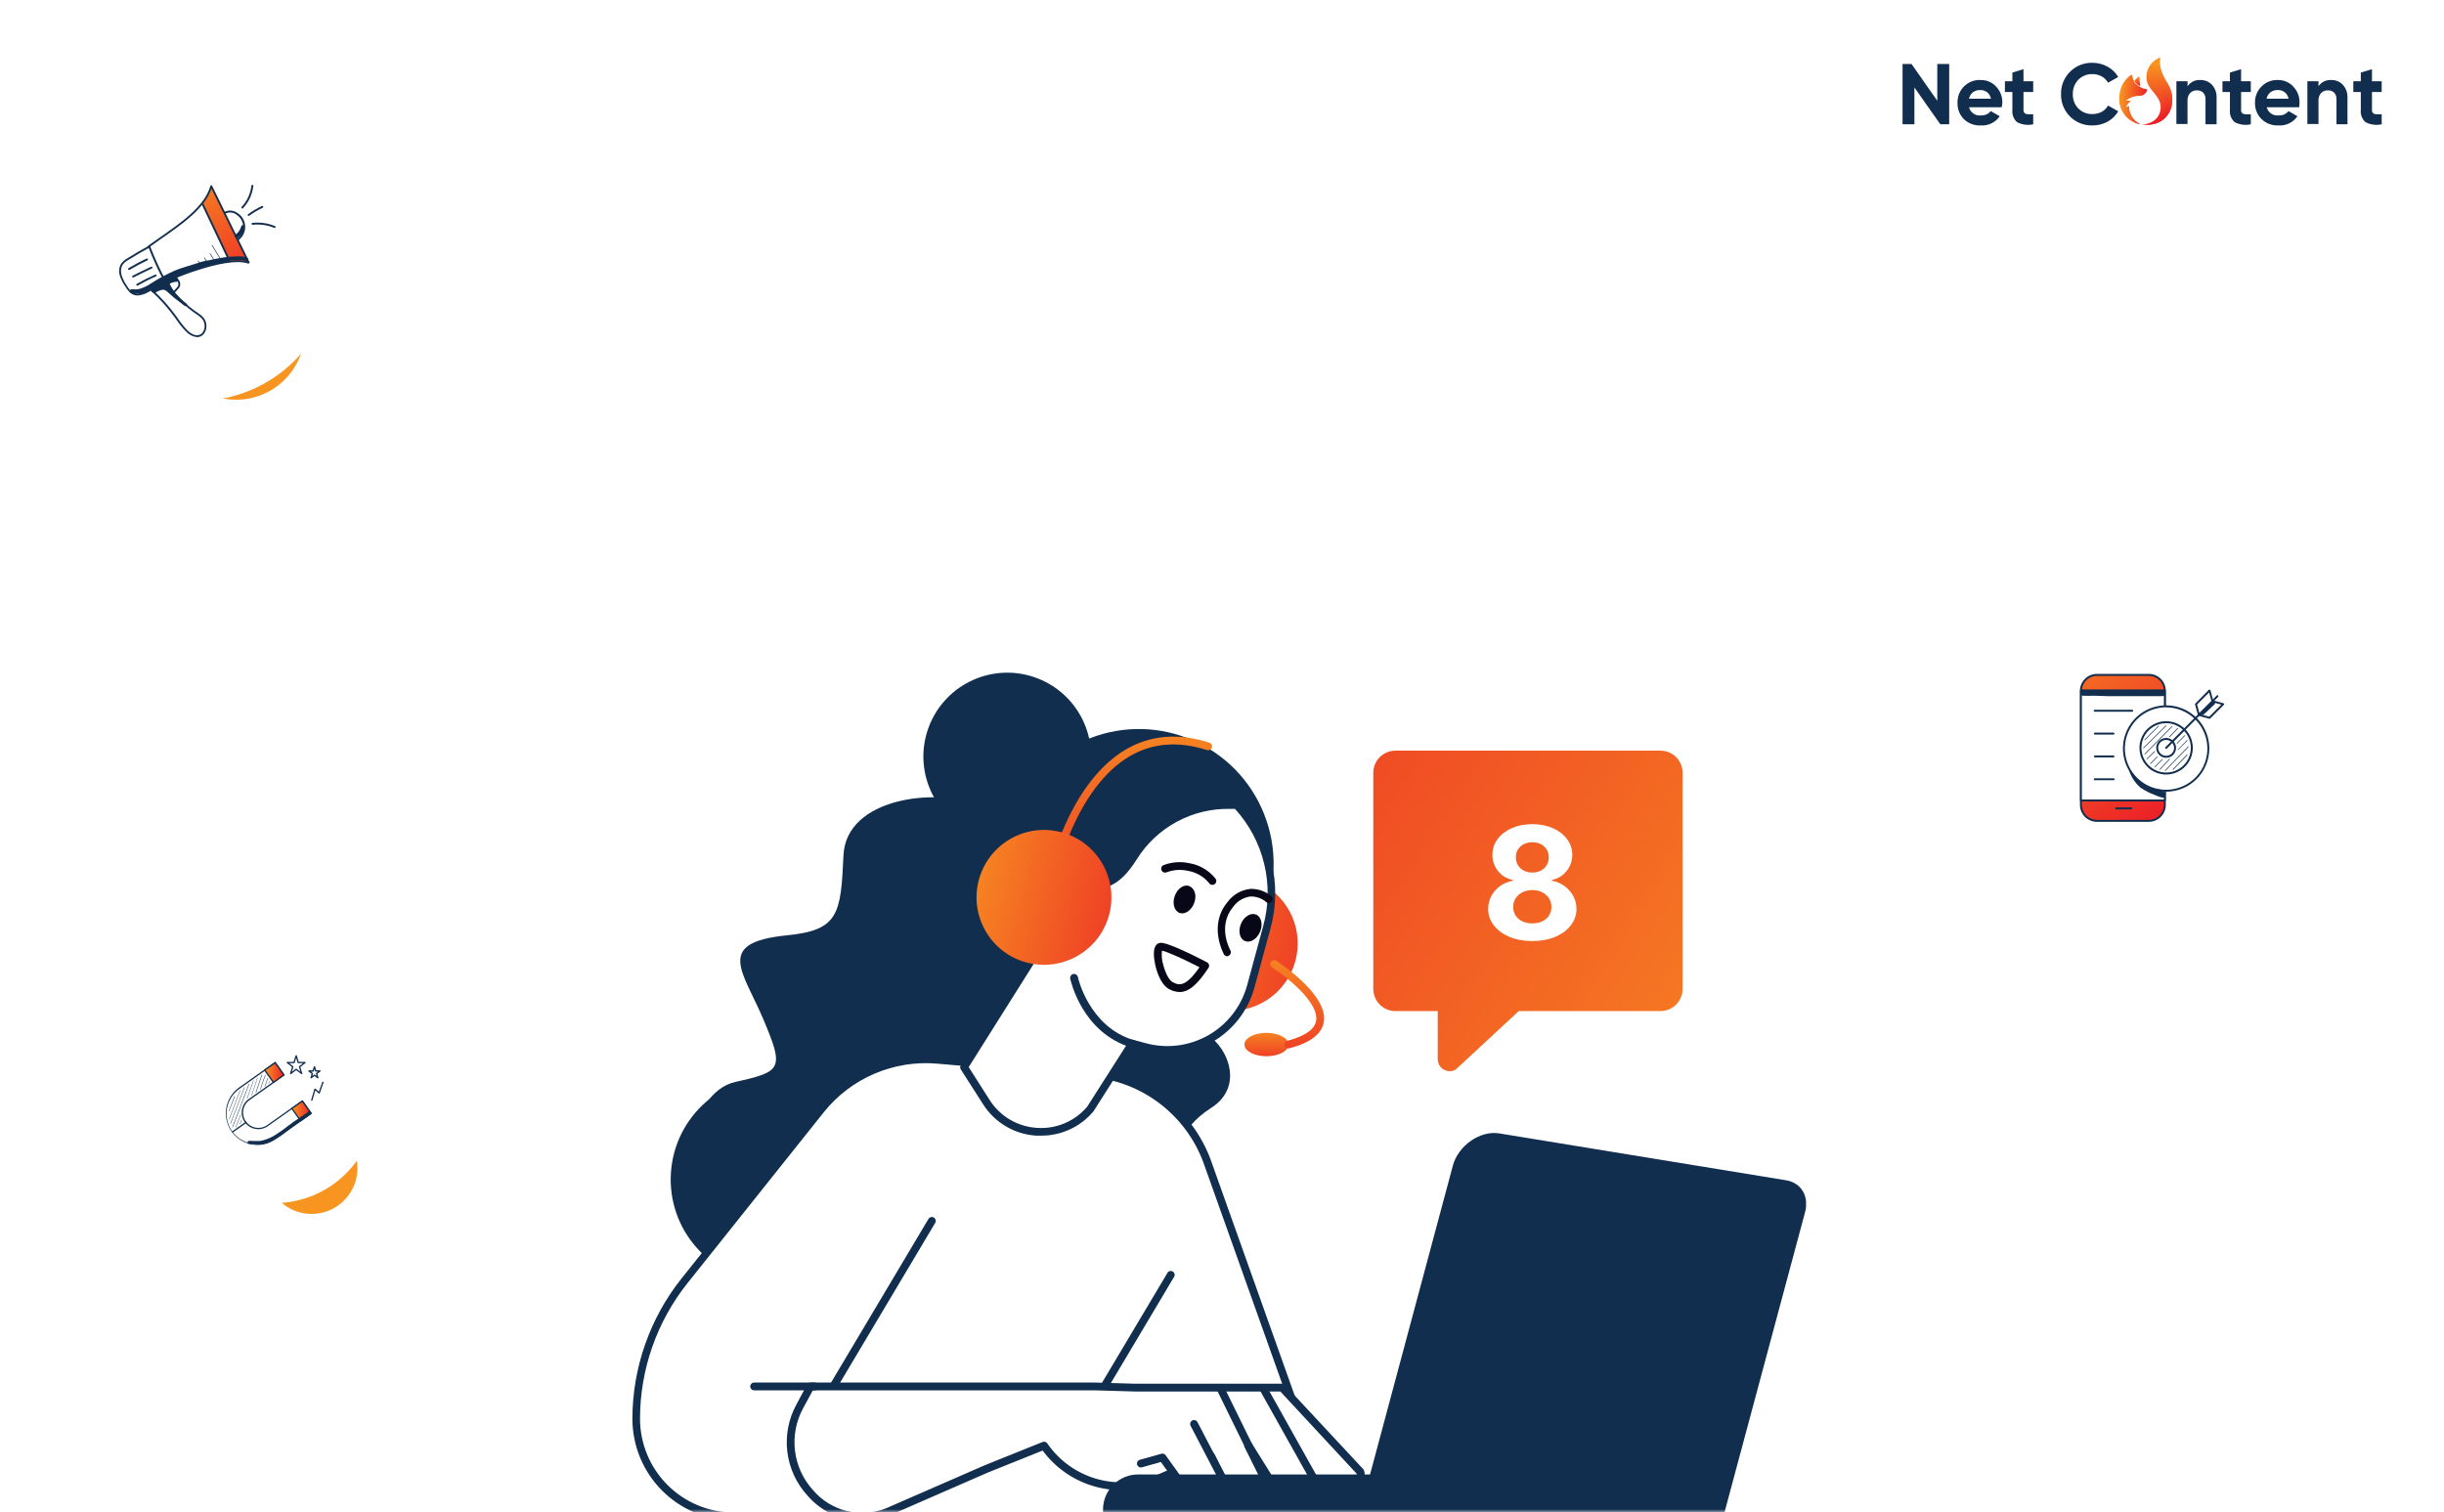 <?xml version="1.0" encoding="UTF-8"?> <svg xmlns="http://www.w3.org/2000/svg" width="425" height="263" viewBox="0 0 425 263" fill="none"><mask id="mask0_13_1457" style="mask-type:luminance" maskUnits="userSpaceOnUse" x="0" y="0" width="425" height="263"><path d="M424.405 0H0.405V263H424.405V0Z" fill="white"></path></mask><g mask="url(#mask0_13_1457)"><path d="M424.405 0H0.405V263H424.405V0Z" fill="white"></path><g filter="url(#filter0_f_13_1457)"><path d="M374.391 122.504H374.39C366.415 122.504 359.949 128.97 359.949 136.945V136.946C359.949 144.921 366.415 151.387 374.39 151.387H374.391C382.366 151.387 388.832 144.921 388.832 136.946V136.945C388.832 128.97 382.366 122.504 374.391 122.504Z" fill="#F89521"></path></g><g filter="url(#filter1_f_13_1457)"><path d="M54.187 195.21H54.187C49.786 195.21 46.219 198.777 46.219 203.178V203.178C46.219 207.578 49.786 211.145 54.187 211.145H54.187C58.587 211.145 62.155 207.578 62.155 203.178V203.178C62.155 198.777 58.587 195.21 54.187 195.21Z" fill="#F89521"></path></g><g filter="url(#filter2_f_13_1457)"><path d="M53.014 57.574C53.014 50.974 47.663 45.623 41.062 45.623C34.462 45.623 29.111 50.974 29.111 57.574C29.111 64.175 34.462 69.526 41.062 69.526C47.663 69.526 53.014 64.175 53.014 57.574Z" fill="#F89521"></path></g><path d="M336.885 17.53V11.13H338.955V21.61H337.405L332.905 15.21V21.61H330.845V11.13H332.405L336.885 17.53Z" fill="#112E4E"></path><path d="M348.085 18.66H342.405C342.521 19.114 342.8 19.509 343.19 19.769C343.579 20.03 344.051 20.137 344.515 20.07C344.833 20.087 345.15 20.028 345.44 19.898C345.731 19.767 345.986 19.569 346.185 19.32L347.745 20.221C347.385 20.745 346.895 21.168 346.324 21.448C345.753 21.728 345.12 21.857 344.485 21.82C343.934 21.851 343.384 21.767 342.868 21.574C342.351 21.381 341.88 21.084 341.485 20.701C341.122 20.327 340.839 19.883 340.653 19.397C340.467 18.91 340.383 18.391 340.405 17.87C340.389 17.352 340.478 16.836 340.667 16.353C340.856 15.87 341.141 15.43 341.505 15.06C341.879 14.675 342.331 14.373 342.831 14.177C343.331 13.98 343.868 13.893 344.405 13.921C344.912 13.903 345.417 13.996 345.885 14.193C346.353 14.39 346.772 14.686 347.115 15.06C347.472 15.434 347.751 15.875 347.937 16.357C348.122 16.84 348.21 17.354 348.195 17.87C348.178 18.136 348.141 18.4 348.085 18.66ZM342.405 17.171H346.215C346.138 16.727 345.903 16.325 345.555 16.041C345.211 15.786 344.792 15.652 344.365 15.661C343.903 15.642 343.449 15.78 343.075 16.05C342.727 16.334 342.49 16.73 342.405 17.171Z" fill="#112E4E"></path><path d="M353.565 14.13V16H351.875V19.1C351.865 19.203 351.876 19.307 351.909 19.405C351.942 19.504 351.995 19.594 352.065 19.67C352.225 19.803 352.427 19.874 352.635 19.87C352.944 19.89 353.255 19.89 353.565 19.87V21.62C352.621 21.828 351.635 21.701 350.775 21.26C350.473 20.996 350.239 20.662 350.095 20.288C349.95 19.913 349.899 19.509 349.945 19.11V16H348.645V14.13H349.945V12.62L351.875 12.03V14.13H353.565Z" fill="#112E4E"></path><path d="M363.855 21.82C363.134 21.838 362.417 21.709 361.748 21.441C361.079 21.174 360.471 20.773 359.961 20.263C359.451 19.754 359.051 19.146 358.783 18.476C358.515 17.807 358.387 17.09 358.405 16.37C358.388 15.65 358.518 14.934 358.786 14.265C359.054 13.596 359.455 12.989 359.964 12.48C360.474 11.97 361.081 11.569 361.75 11.301C362.418 11.033 363.134 10.903 363.855 10.92C364.774 10.916 365.679 11.147 366.485 11.59C367.26 12.008 367.907 12.631 368.355 13.39L366.575 14.39C366.32 13.926 365.939 13.544 365.475 13.29C364.979 13.017 364.42 12.879 363.855 12.89C363.396 12.876 362.94 12.958 362.514 13.13C362.089 13.302 361.704 13.561 361.385 13.89C361.074 14.222 360.832 14.611 360.672 15.037C360.512 15.463 360.439 15.916 360.455 16.37C360.438 16.823 360.511 17.274 360.671 17.698C360.831 18.123 361.073 18.511 361.385 18.84C361.704 19.169 362.089 19.427 362.514 19.599C362.94 19.771 363.396 19.853 363.855 19.84C364.419 19.848 364.976 19.714 365.475 19.45C365.94 19.202 366.323 18.823 366.575 18.36L368.355 19.36C367.907 20.122 367.261 20.748 366.485 21.17C365.677 21.607 364.772 21.83 363.855 21.82Z" fill="#112E4E"></path><path d="M382.645 13.92C383.017 13.909 383.388 13.976 383.732 14.117C384.077 14.258 384.388 14.471 384.645 14.74C384.923 15.048 385.138 15.408 385.277 15.799C385.416 16.191 385.477 16.605 385.455 17.02V21.61H383.525V17.26C383.538 17.053 383.51 16.845 383.441 16.649C383.372 16.453 383.265 16.273 383.125 16.12C382.982 15.983 382.812 15.876 382.626 15.807C382.441 15.739 382.243 15.709 382.045 15.72C381.821 15.706 381.597 15.741 381.388 15.822C381.179 15.904 380.99 16.029 380.835 16.19C380.521 16.579 380.364 17.071 380.395 17.57V21.57H378.465V14.13H380.405V15C380.649 14.638 380.985 14.348 381.379 14.158C381.772 13.968 382.209 13.886 382.645 13.92Z" fill="#112E4E"></path><path d="M391.404 14.13V16H389.714V19.1C389.704 19.203 389.716 19.307 389.749 19.405C389.782 19.504 389.835 19.594 389.904 19.67C390.064 19.803 390.267 19.874 390.474 19.87C390.784 19.89 391.095 19.89 391.404 19.87V21.62C390.461 21.828 389.474 21.701 388.614 21.26C388.309 20.998 388.073 20.665 387.927 20.29C387.78 19.915 387.728 19.51 387.774 19.11V16H386.474V14.13H387.774V12.62L389.714 12.03V14.13H391.404Z" fill="#112E4E"></path><path d="M399.815 18.66H394.175C394.291 19.114 394.57 19.509 394.96 19.769C395.349 20.029 395.821 20.136 396.285 20.07C396.604 20.089 396.924 20.03 397.216 19.9C397.508 19.769 397.765 19.57 397.965 19.32L399.515 20.22C399.155 20.745 398.666 21.168 398.095 21.449C397.524 21.729 396.89 21.857 396.255 21.82C395.704 21.85 395.154 21.766 394.638 21.573C394.121 21.381 393.65 21.083 393.255 20.7C392.884 20.33 392.594 19.888 392.401 19.401C392.209 18.914 392.118 18.393 392.135 17.87C392.121 17.351 392.212 16.834 392.402 16.352C392.593 15.869 392.88 15.429 393.245 15.06C393.611 14.681 394.053 14.383 394.543 14.186C395.032 13.99 395.558 13.899 396.085 13.92C396.592 13.903 397.097 13.996 397.565 14.193C398.032 14.389 398.452 14.685 398.795 15.06C399.152 15.434 399.431 15.874 399.617 16.357C399.802 16.839 399.89 17.353 399.875 17.87C399.874 18.134 399.854 18.398 399.815 18.66ZM394.145 17.17H397.965C397.894 16.734 397.665 16.339 397.322 16.061C396.979 15.782 396.546 15.64 396.105 15.66C395.643 15.642 395.189 15.779 394.815 16.05C394.467 16.334 394.23 16.73 394.145 17.17Z" fill="#112E4E"></path><path d="M405.404 13.92C405.777 13.908 406.147 13.975 406.492 14.117C406.836 14.258 407.147 14.47 407.404 14.74C407.683 15.048 407.898 15.408 408.037 15.799C408.176 16.19 408.236 16.605 408.214 17.02V21.61H406.304V17.26C406.327 16.842 406.184 16.432 405.904 16.12C405.76 15.982 405.589 15.875 405.401 15.806C405.214 15.737 405.014 15.708 404.814 15.72C404.592 15.708 404.37 15.743 404.163 15.824C403.956 15.905 403.769 16.03 403.614 16.19C403.292 16.574 403.134 17.07 403.174 17.57V21.57H401.244V14.13H403.174V15C403.418 14.639 403.753 14.35 404.144 14.16C404.536 13.97 404.971 13.888 405.404 13.92Z" fill="#112E4E"></path><path d="M414.164 14.13V16H412.474V19.1C412.465 19.203 412.476 19.307 412.509 19.405C412.542 19.504 412.595 19.594 412.664 19.67C412.824 19.803 413.027 19.874 413.234 19.87C413.544 19.89 413.855 19.89 414.164 19.87V21.62C413.218 21.827 412.228 21.7 411.364 21.26C411.062 20.996 410.829 20.662 410.685 20.288C410.54 19.913 410.488 19.509 410.534 19.11V16H409.234V14.13H410.534V12.62L412.474 12.03V14.13H414.164Z" fill="#112E4E"></path><path d="M372.474 21.65C372.474 21.65 375.184 21.65 375.664 19.26C376.144 16.87 373.794 15.98 373.344 14.15C373.154 13.294 373.285 12.398 373.713 11.633C374.141 10.867 374.835 10.286 375.664 10C375.664 10 375.054 11.6 376.874 14.41C379.024 17.74 377.154 22.28 372.474 21.65Z" fill="url(#paint0_linear_13_1457)"></path><path d="M372.494 21.65C373.172 21.716 373.856 21.615 374.485 21.355C375.115 21.095 375.671 20.685 376.104 20.16C377.594 18.3 375.704 15.77 375.014 14.16C374.675 13.491 374.555 12.732 374.672 11.99C374.788 11.249 375.136 10.563 375.664 10.03C375.664 10.03 375.064 11.65 376.874 14.44C379.024 17.73 377.154 22.27 372.494 21.65Z" fill="url(#paint1_linear_13_1457)"></path><path d="M371.975 16.65C372.307 16.671 372.636 16.572 372.9 16.369C373.165 16.167 373.348 15.876 373.415 15.55C372.552 15.426 371.76 15.005 371.174 14.36L370.665 12.96C370.072 13.353 369.575 13.874 369.211 14.485C368.848 15.096 368.627 15.782 368.565 16.49C368.394 17.648 368.678 18.827 369.356 19.781C370.034 20.735 371.055 21.39 372.204 21.61C371.601 21.328 371.092 20.878 370.737 20.314C370.382 19.75 370.197 19.096 370.204 18.43C369.982 18.5 369.782 18.628 369.625 18.8C369.761 18.3 370.073 17.867 370.505 17.58C370.2 17.473 369.869 17.473 369.565 17.58C370.214 16.964 371.08 16.63 371.975 16.65Z" fill="url(#paint2_linear_13_1457)"></path><path d="M372.155 15C371.814 14.829 371.514 14.586 371.275 14.29L371.175 14.04C371.423 13.739 371.704 13.467 372.015 13.23L372.155 15Z" fill="url(#paint3_linear_13_1457)"></path><path d="M369.555 17.61C369.86 17.511 370.189 17.511 370.495 17.61C370.063 17.897 369.751 18.331 369.615 18.83C369.772 18.658 369.972 18.53 370.195 18.46C370.187 19.126 370.372 19.78 370.727 20.344C371.082 20.908 371.591 21.358 372.195 21.64C371.269 21.465 370.422 21.002 369.777 20.315C369.132 19.628 368.722 18.755 368.605 17.82C368.568 17.555 368.596 17.285 368.686 17.033C368.776 16.78 368.926 16.554 369.122 16.371C369.318 16.189 369.555 16.056 369.813 15.985C370.071 15.913 370.343 15.905 370.605 15.96C372.955 16.53 373.335 15.57 373.335 15.57C373.268 15.896 373.085 16.188 372.82 16.39C372.556 16.592 372.227 16.692 371.894 16.67C371.023 16.671 370.185 17.008 369.555 17.61Z" fill="url(#paint4_linear_13_1457)"></path><path d="M34.328 69.722C47.532 69.722 58.235 59.019 58.235 45.815C58.235 32.612 47.532 21.908 34.328 21.908C21.125 21.908 10.421 32.612 10.421 45.815C10.421 59.019 21.125 69.722 34.328 69.722Z" fill="white"></path><path d="M26.4 50.444C28.105 52.104 29.683 53.89 31.12 55.788C31.882 56.789 32.682 57.882 33.88 58.272C34.137 58.368 34.415 58.392 34.684 58.343C34.878 58.284 35.054 58.18 35.2 58.039C35.346 57.899 35.456 57.726 35.522 57.534C35.654 57.148 35.684 56.734 35.61 56.332C35.578 56.02 35.48 55.719 35.321 55.449C35.152 55.211 34.949 54.999 34.718 54.82C33.16 53.522 31.459 52.362 30.198 50.741C30.431 50.57 30.645 50.375 30.835 50.159C31.024 49.938 31.131 49.658 31.137 49.367C31.067 48.932 30.865 48.528 30.559 48.211C33.598 46.932 36.77 45.994 40.016 45.413C39.22 44.065 38.554 42.641 37.892 41.225C36.992 39.298 36.092 37.372 35.137 35.55C33.206 37.745 30.797 39.458 28.435 41.154C26.817 42.351 25.127 43.449 23.376 44.442C22.433 44.948 21.374 45.489 21.001 46.49C20.788 47.14 20.825 47.846 21.106 48.471C21.388 49.085 21.75 49.66 22.182 50.18C22.48 50.672 22.95 51.036 23.501 51.202C24.512 51.167 25.502 50.908 26.4 50.444Z" fill="white"></path><path d="M39.002 36.932C39.605 38.544 40.35 40.1 41.226 41.581C41.466 41.51 41.684 41.381 41.861 41.204C42.038 41.028 42.168 40.811 42.24 40.572C42.378 40.092 42.426 39.59 42.382 39.093C42.403 38.7 42.271 38.314 42.014 38.017C41.761 37.647 41.441 37.327 41.072 37.074C40.761 36.892 40.413 36.785 40.054 36.76C39.695 36.736 39.335 36.794 39.002 36.932Z" fill="white"></path><path d="M39.953 45.572C38.353 42.159 36.758 38.745 35.153 35.278C35.886 34.505 36.435 33.577 36.762 32.563C36.762 32.563 43.178 45.69 43.182 45.635C42.13 45.332 41.017 45.31 39.953 45.572Z" fill="url(#paint5_linear_13_1457)"></path><path d="M28.737 49.149C28.706 49.15 28.677 49.142 28.651 49.126C28.625 49.111 28.604 49.088 28.59 49.061C27.521 47.062 26.577 44.999 25.763 42.883C25.751 42.849 25.75 42.812 25.76 42.777C25.771 42.742 25.792 42.712 25.822 42.691C26.479 42.217 27.162 41.744 27.824 41.283C31.635 38.628 35.581 35.88 36.581 32.346C36.59 32.313 36.609 32.285 36.634 32.263C36.66 32.241 36.691 32.228 36.724 32.224C36.757 32.222 36.79 32.23 36.819 32.246C36.848 32.262 36.872 32.287 36.887 32.316L43.396 45.602C43.414 45.641 43.416 45.685 43.402 45.725C43.388 45.766 43.358 45.8 43.321 45.819C43.288 45.829 43.253 45.829 43.22 45.819C43.197 45.832 43.171 45.838 43.145 45.838C43.118 45.838 43.092 45.832 43.069 45.819C39.065 44.525 28.904 49.053 28.804 49.099C28.785 49.12 28.763 49.138 28.737 49.149ZM26.119 42.867C26.896 44.882 27.794 46.848 28.808 48.755C30.085 48.194 38.96 44.391 42.973 45.472L36.774 32.815C35.572 36.27 31.748 38.946 28.012 41.535C27.384 41.987 26.739 42.435 26.119 42.883V42.867Z" fill="#112E4E"></path><path d="M39.874 45.464C39.842 45.464 39.812 45.455 39.785 45.438C39.759 45.421 39.739 45.396 39.727 45.367L35.12 35.638C35.101 35.599 35.098 35.554 35.113 35.513C35.127 35.472 35.156 35.439 35.195 35.42C35.235 35.401 35.281 35.399 35.323 35.414C35.364 35.429 35.398 35.46 35.417 35.5L40.024 45.229C40.042 45.269 40.043 45.313 40.028 45.354C40.014 45.395 39.984 45.428 39.945 45.447C39.923 45.458 39.898 45.464 39.874 45.464Z" fill="#112E4E"></path><path d="M41.386 41.79C41.359 41.791 41.334 41.785 41.31 41.773C41.287 41.761 41.267 41.744 41.251 41.723C41.227 41.688 41.217 41.644 41.224 41.6C41.231 41.557 41.254 41.519 41.289 41.493C41.555 41.292 41.778 41.04 41.947 40.752C42.115 40.464 42.225 40.146 42.27 39.816C42.315 39.486 42.295 39.15 42.21 38.827C42.125 38.505 41.977 38.202 41.775 37.937C41.575 37.676 41.328 37.456 41.046 37.288C40.783 37.103 40.476 36.991 40.156 36.965C39.836 36.938 39.514 36.998 39.224 37.137C39.186 37.159 39.142 37.165 39.099 37.154C39.057 37.143 39.021 37.116 38.998 37.078C38.987 37.06 38.98 37.039 38.976 37.018C38.973 36.996 38.974 36.974 38.98 36.953C38.985 36.932 38.995 36.912 39.008 36.895C39.021 36.878 39.038 36.863 39.057 36.852C39.398 36.682 39.778 36.606 40.159 36.633C40.539 36.661 40.905 36.79 41.218 37.007C41.54 37.196 41.824 37.443 42.056 37.736C42.511 38.347 42.711 39.112 42.613 39.868C42.505 40.621 42.104 41.301 41.499 41.761C41.466 41.784 41.425 41.795 41.386 41.79Z" fill="#112E4E"></path><path d="M23.924 51.398C23.69 51.4 23.457 51.357 23.238 51.273C22.572 51.013 22.144 50.402 21.73 49.74C21.344 49.178 21.043 48.562 20.833 47.914C20.725 47.571 20.691 47.209 20.734 46.852C20.778 46.495 20.897 46.151 21.085 45.845C21.382 45.459 21.755 45.14 22.182 44.907C23.359 44.182 24.532 43.47 25.918 42.724C25.937 42.714 25.958 42.707 25.979 42.704C26.001 42.702 26.023 42.704 26.044 42.71C26.064 42.716 26.084 42.727 26.1 42.741C26.117 42.755 26.13 42.772 26.14 42.791C26.15 42.81 26.157 42.831 26.159 42.853C26.161 42.874 26.159 42.896 26.153 42.916C26.146 42.937 26.136 42.956 26.123 42.973C26.109 42.989 26.092 43.003 26.073 43.013C24.695 43.755 23.526 44.467 22.354 45.187C21.963 45.395 21.618 45.68 21.34 46.025C21.181 46.293 21.08 46.591 21.045 46.901C21.009 47.211 21.04 47.525 21.135 47.822C21.328 48.439 21.61 49.025 21.973 49.56C22.354 50.171 22.747 50.741 23.317 50.963C24.096 51.264 24.959 50.858 25.776 50.418C26.291 50.142 26.756 49.878 27.208 49.623C27.66 49.367 28.134 49.103 28.649 48.827C28.668 48.816 28.689 48.809 28.71 48.807C28.732 48.804 28.753 48.806 28.774 48.812C28.795 48.819 28.814 48.829 28.831 48.843C28.848 48.857 28.861 48.874 28.871 48.894C28.881 48.913 28.887 48.934 28.89 48.955C28.892 48.976 28.89 48.998 28.884 49.019C28.877 49.039 28.867 49.059 28.853 49.075C28.84 49.092 28.823 49.106 28.804 49.116C28.293 49.392 27.824 49.656 27.371 49.912L25.951 50.724C25.339 51.107 24.644 51.338 23.924 51.398Z" fill="#112E4E"></path><path d="M34.29 58.64C33.574 58.57 32.906 58.244 32.41 57.723C31.787 57.097 31.226 56.412 30.735 55.679L30.391 55.202C29.176 53.516 27.784 51.965 26.24 50.573C26.211 50.542 26.194 50.5 26.194 50.456C26.194 50.413 26.211 50.371 26.24 50.339C26.272 50.308 26.314 50.291 26.358 50.291C26.401 50.291 26.444 50.308 26.475 50.339C28.029 51.748 29.433 53.314 30.663 55.013L31.007 55.499C31.482 56.211 32.022 56.879 32.619 57.493C32.967 57.828 33.876 58.569 34.713 58.234C35.484 57.932 35.756 56.848 35.484 56.077C35.241 55.39 34.739 55.042 34.043 54.565C33.913 54.473 33.775 54.381 33.624 54.276L33.583 54.247C32.376 53.362 31.265 52.352 30.27 51.235C29.924 50.804 29.622 50.34 29.369 49.849C29.197 49.547 29.021 49.237 28.85 48.965C28.826 48.929 28.817 48.885 28.826 48.843C28.835 48.8 28.86 48.763 28.896 48.739C28.933 48.716 28.978 48.709 29.021 48.718C29.064 48.728 29.101 48.753 29.126 48.789C29.306 49.07 29.482 49.38 29.654 49.685C29.891 50.153 30.172 50.598 30.491 51.013C31.473 52.113 32.566 53.107 33.754 53.979L33.796 54.008L34.215 54.293C34.931 54.787 35.497 55.176 35.777 55.968C36.1 56.881 35.777 58.163 34.814 58.54C34.646 58.603 34.469 58.637 34.29 58.64Z" fill="#112E4E"></path><path d="M30.328 50.896C30.287 50.897 30.246 50.882 30.215 50.854C30.186 50.822 30.169 50.78 30.169 50.737C30.169 50.693 30.186 50.651 30.215 50.62L30.76 50.025C30.829 49.952 30.891 49.872 30.944 49.786C30.995 49.676 31.021 49.556 31.021 49.434C31.021 49.313 30.995 49.193 30.944 49.082C30.819 48.84 30.66 48.617 30.471 48.421C30.455 48.406 30.443 48.388 30.434 48.368C30.426 48.348 30.421 48.327 30.421 48.306C30.421 48.284 30.426 48.263 30.434 48.243C30.443 48.223 30.455 48.205 30.471 48.19C30.503 48.161 30.544 48.144 30.588 48.144C30.631 48.144 30.674 48.161 30.705 48.19C30.916 48.412 31.094 48.663 31.233 48.936C31.306 49.091 31.345 49.261 31.345 49.432C31.345 49.604 31.306 49.773 31.233 49.928C31.167 50.039 31.088 50.142 30.998 50.234L30.458 50.829C30.443 50.849 30.424 50.866 30.401 50.878C30.379 50.889 30.354 50.896 30.328 50.896Z" fill="#112E4E"></path><path d="M22.421 46.954C22.392 46.955 22.364 46.948 22.339 46.934C22.314 46.92 22.293 46.899 22.278 46.875C22.257 46.837 22.251 46.792 22.262 46.75C22.273 46.708 22.3 46.671 22.337 46.649C23.363 46.033 24.431 45.463 25.508 44.973C25.547 44.959 25.59 44.96 25.628 44.976C25.667 44.992 25.698 45.022 25.715 45.059C25.733 45.097 25.736 45.14 25.724 45.18C25.712 45.22 25.686 45.254 25.65 45.275C24.574 45.78 23.524 46.339 22.505 46.95C22.477 46.96 22.448 46.961 22.421 46.954Z" fill="#112E4E"></path><path d="M23.133 48.27C23.102 48.271 23.073 48.263 23.047 48.247C23.021 48.232 23 48.209 22.986 48.182C22.967 48.143 22.963 48.098 22.977 48.057C22.99 48.015 23.019 47.98 23.057 47.96C24.117 47.42 25.198 46.892 26.278 46.394C26.318 46.376 26.362 46.375 26.403 46.39C26.444 46.404 26.477 46.434 26.496 46.473C26.505 46.493 26.51 46.514 26.511 46.536C26.511 46.558 26.508 46.579 26.5 46.6C26.492 46.62 26.48 46.638 26.465 46.654C26.45 46.67 26.432 46.682 26.412 46.691C25.34 47.189 24.264 47.713 23.208 48.253C23.185 48.265 23.159 48.27 23.133 48.27Z" fill="#112E4E"></path><path d="M23.857 49.69C23.829 49.69 23.8 49.683 23.775 49.669C23.75 49.655 23.73 49.635 23.715 49.61C23.693 49.572 23.687 49.528 23.698 49.485C23.709 49.443 23.736 49.407 23.773 49.384C24.816 48.785 25.892 48.244 26.994 47.763C27.014 47.754 27.035 47.75 27.057 47.749C27.079 47.748 27.1 47.752 27.121 47.76C27.141 47.768 27.159 47.779 27.175 47.794C27.191 47.809 27.203 47.827 27.212 47.847C27.221 47.867 27.226 47.888 27.226 47.91C27.227 47.931 27.223 47.953 27.215 47.973C27.207 47.993 27.196 48.012 27.181 48.028C27.166 48.043 27.148 48.056 27.128 48.065C26.036 48.538 24.972 49.074 23.941 49.669C23.916 49.684 23.887 49.691 23.857 49.69Z" fill="#112E4E"></path><path d="M42.135 36.27C42.104 36.268 42.074 36.258 42.049 36.24C42.023 36.222 42.003 36.197 41.991 36.168C41.979 36.139 41.975 36.108 41.98 36.077C41.984 36.046 41.998 36.017 42.018 35.994C42.966 34.974 43.563 33.678 43.723 32.295C43.729 32.252 43.752 32.213 43.786 32.187C43.82 32.16 43.864 32.148 43.907 32.153C43.928 32.155 43.949 32.161 43.968 32.172C43.987 32.182 44.004 32.196 44.018 32.212C44.032 32.229 44.042 32.248 44.048 32.269C44.054 32.29 44.056 32.312 44.053 32.333C43.886 33.789 43.256 35.152 42.257 36.224C42.241 36.24 42.222 36.252 42.201 36.26C42.18 36.268 42.158 36.272 42.135 36.27Z" fill="#112E4E"></path><path d="M43.241 37.564C43.215 37.565 43.189 37.559 43.166 37.547C43.143 37.535 43.122 37.518 43.107 37.497C43.082 37.462 43.071 37.418 43.077 37.375C43.084 37.332 43.106 37.293 43.141 37.267C43.9 36.703 44.715 36.219 45.574 35.822C45.613 35.81 45.654 35.813 45.691 35.83C45.728 35.847 45.757 35.876 45.774 35.913C45.791 35.949 45.794 35.991 45.782 36.03C45.771 36.068 45.746 36.102 45.712 36.123C44.874 36.509 44.078 36.981 43.337 37.531C43.309 37.552 43.276 37.563 43.241 37.564Z" fill="#112E4E"></path><path d="M47.76 39.633C47.739 39.637 47.718 39.637 47.697 39.633C46.507 39.138 45.209 38.954 43.928 39.097C43.884 39.101 43.841 39.088 43.807 39.06C43.772 39.033 43.75 38.994 43.744 38.951C43.739 38.907 43.752 38.863 43.779 38.828C43.806 38.794 43.846 38.772 43.89 38.766C45.23 38.62 46.586 38.813 47.831 39.328C47.865 39.344 47.892 39.371 47.909 39.404C47.925 39.438 47.93 39.476 47.922 39.513C47.915 39.55 47.895 39.583 47.866 39.607C47.838 39.631 47.802 39.645 47.764 39.646L47.76 39.633Z" fill="#112E4E"></path><path d="M38.207 44.898C38.197 44.899 38.188 44.897 38.18 44.893C38.171 44.888 38.165 44.881 38.16 44.873L36.841 42.708C36.834 42.695 36.832 42.68 36.836 42.666C36.84 42.651 36.849 42.639 36.862 42.632C36.875 42.625 36.89 42.623 36.904 42.627C36.918 42.631 36.93 42.64 36.938 42.653L38.248 44.814C38.258 44.825 38.264 44.838 38.264 44.852C38.264 44.866 38.258 44.88 38.248 44.89L38.207 44.898Z" fill="#112E4E"></path><path d="M37.197 45.242C37.188 45.242 37.179 45.24 37.171 45.235C37.163 45.231 37.156 45.224 37.151 45.217L36.485 44.136C36.477 44.124 36.475 44.109 36.478 44.095C36.481 44.081 36.49 44.069 36.502 44.061C36.514 44.053 36.529 44.05 36.543 44.053C36.557 44.057 36.569 44.065 36.577 44.078L37.243 45.158C37.253 45.168 37.258 45.182 37.258 45.196C37.258 45.21 37.253 45.223 37.243 45.233L37.197 45.242Z" fill="#112E4E"></path><path d="M36.079 45.736C36.07 45.735 36.061 45.733 36.053 45.728C36.045 45.724 36.038 45.718 36.033 45.711L35.526 44.898C35.522 44.892 35.52 44.886 35.518 44.879C35.517 44.871 35.517 44.864 35.519 44.857C35.52 44.85 35.523 44.844 35.528 44.838C35.532 44.832 35.537 44.827 35.543 44.823C35.549 44.819 35.556 44.816 35.563 44.815C35.57 44.814 35.577 44.814 35.584 44.816C35.591 44.817 35.598 44.82 35.603 44.824C35.609 44.828 35.614 44.834 35.618 44.84L36.125 45.652C36.135 45.662 36.14 45.676 36.14 45.69C36.14 45.704 36.135 45.718 36.125 45.728L36.079 45.736Z" fill="#112E4E"></path><path d="M34.831 46.071C34.821 46.072 34.812 46.07 34.804 46.066C34.795 46.061 34.789 46.054 34.785 46.046L34.412 45.422C34.403 45.411 34.398 45.398 34.398 45.384C34.398 45.37 34.403 45.357 34.412 45.346C34.422 45.337 34.435 45.331 34.45 45.331C34.464 45.331 34.477 45.337 34.487 45.346L34.856 45.97C34.866 45.98 34.871 45.994 34.871 46.008C34.871 46.022 34.866 46.036 34.856 46.046L34.831 46.071Z" fill="#112E4E"></path><path d="M42.487 39.319C42.47 39.276 42.442 39.238 42.407 39.208C42.371 39.178 42.329 39.157 42.283 39.147C42.238 39.137 42.191 39.138 42.146 39.151C42.101 39.163 42.06 39.187 42.026 39.219C41.943 39.298 41.938 39.415 41.901 39.512C41.781 39.875 41.584 40.208 41.323 40.488C41.084 40.752 41.138 40.605 40.904 40.852C40.859 40.93 40.844 41.022 40.861 41.11C40.877 41.198 40.925 41.278 40.996 41.334C41.066 41.39 41.154 41.419 41.244 41.416C41.334 41.413 41.42 41.378 41.486 41.317C41.916 40.964 42.229 40.489 42.386 39.956C42.439 39.809 42.472 39.655 42.483 39.499C42.503 39.441 42.505 39.378 42.487 39.319Z" fill="#112E4E"></path><path d="M42.705 44.714C42.17 44.597 41.621 44.558 41.076 44.596C39.819 44.632 38.568 44.787 37.34 45.057C36.798 45.193 36.25 45.299 35.698 45.376C35.23 45.473 34.769 45.605 34.32 45.769C32.971 46.226 31.581 46.552 30.27 47.118C28.903 47.733 27.583 48.447 26.32 49.254C25.667 49.72 24.937 50.068 24.163 50.28C23.8 50.352 23.428 50.361 23.062 50.309C22.971 50.284 22.875 50.291 22.788 50.327C22.701 50.364 22.63 50.428 22.584 50.51C22.562 50.563 22.552 50.62 22.557 50.677C22.561 50.734 22.58 50.789 22.61 50.837C22.641 50.885 22.683 50.925 22.732 50.954C22.781 50.982 22.837 50.998 22.894 51C23.309 51.072 23.73 51.102 24.151 51.088C25.089 51.009 25.876 50.435 26.663 50.004L26.907 49.874L26.555 50.117C26.5 50.141 26.45 50.177 26.41 50.222C26.37 50.267 26.341 50.32 26.323 50.378C26.306 50.436 26.301 50.496 26.309 50.556C26.317 50.616 26.338 50.673 26.37 50.724C26.413 50.783 26.471 50.828 26.539 50.854C26.607 50.88 26.681 50.886 26.752 50.87C26.802 50.903 26.861 50.919 26.921 50.919C26.981 50.919 27.04 50.903 27.091 50.87C27.297 50.74 27.516 50.629 27.744 50.54C27.917 50.468 28.099 50.421 28.284 50.401C28.343 50.397 28.402 50.397 28.46 50.401C28.578 50.417 28.691 50.458 28.791 50.523L28.98 50.649C29.269 50.917 29.579 51.16 29.868 51.428C30.016 51.578 30.174 51.718 30.341 51.846C30.439 51.906 30.532 51.972 30.622 52.043L30.676 52.093C30.795 52.195 30.92 52.29 31.049 52.378L31.551 52.772C31.551 52.772 31.811 52.981 31.97 53.103C32.129 53.224 32.284 53.308 32.427 53.182C32.47 53.154 32.504 53.113 32.524 53.066C32.545 53.018 32.552 52.966 32.544 52.914L32.435 52.831C32.28 52.709 32.121 52.584 31.966 52.454C31.655 52.198 31.359 51.925 31.078 51.637C30.52 51.059 30.028 50.419 29.612 49.731C29.594 49.703 29.586 49.67 29.591 49.637C29.596 49.603 29.612 49.573 29.637 49.551C29.579 49.467 29.532 49.405 29.478 49.338C29.793 49.188 30.127 49.082 30.471 49.023C30.533 49.042 30.599 49.044 30.663 49.03C30.726 49.017 30.785 48.987 30.834 48.944C30.883 48.901 30.921 48.846 30.943 48.785C30.965 48.724 30.971 48.658 30.961 48.594C30.951 48.529 30.924 48.469 30.884 48.417C30.844 48.366 30.792 48.326 30.732 48.3C30.672 48.274 30.607 48.264 30.542 48.271C30.477 48.277 30.415 48.3 30.362 48.337H30.32C30.201 48.362 30.083 48.394 29.968 48.433C30.354 48.257 30.693 48.102 30.806 48.052C31.899 47.633 32.745 47.34 33.989 46.971C34.776 46.724 35.04 46.552 35.689 46.368C36.577 46.154 37.457 45.886 38.357 45.731C38.642 45.677 38.927 45.614 39.195 45.581C39.318 45.575 39.44 45.557 39.559 45.526C39.596 45.514 39.63 45.494 39.659 45.467C39.687 45.441 39.709 45.408 39.723 45.371V45.35C40.296 45.272 40.874 45.241 41.453 45.258C41.844 45.216 42.24 45.253 42.617 45.367H42.659H42.684C42.757 45.401 42.841 45.407 42.918 45.383C42.996 45.359 43.061 45.307 43.103 45.237C43.316 44.986 42.981 44.806 42.705 44.714ZM29.072 48.977C29.049 48.962 29.026 48.95 29.001 48.94L29.105 48.894C29.088 48.919 29.076 48.948 29.068 48.977H29.072Z" fill="#112E4E"></path><path d="M370.381 153.622C383.383 153.622 393.923 143.082 393.923 130.081C393.923 117.08 383.383 106.54 370.381 106.54C357.38 106.54 346.84 117.08 346.84 130.081C346.84 143.082 357.38 153.622 370.381 153.622Z" fill="white"></path><path d="M373.702 117.388H364.621C363.099 117.388 361.865 118.623 361.865 120.145V140.017C361.865 141.54 363.099 142.774 364.621 142.774H373.702C375.224 142.774 376.458 141.54 376.458 140.017V120.145C376.458 118.623 375.224 117.388 373.702 117.388Z" fill="url(#paint6_linear_13_1457)"></path><path d="M373.683 142.945H364.634C363.853 142.943 363.105 142.632 362.554 142.079C362.003 141.527 361.693 140.778 361.693 139.998V120.164C361.693 119.384 362.003 118.635 362.554 118.083C363.105 117.53 363.853 117.219 364.634 117.217H373.683C374.463 117.219 375.211 117.53 375.762 118.083C376.313 118.635 376.623 119.384 376.623 120.164V139.998C376.623 140.778 376.313 141.527 375.762 142.079C375.211 142.632 374.463 142.943 373.683 142.945ZM364.634 117.559C363.944 117.561 363.282 117.836 362.794 118.324C362.306 118.812 362.031 119.474 362.029 120.164V139.998C362.031 140.688 362.306 141.35 362.794 141.838C363.282 142.326 363.944 142.601 364.634 142.603H373.683C374.373 142.603 375.036 142.328 375.524 141.84C376.013 141.351 376.287 140.689 376.287 139.998V120.164C376.287 119.473 376.013 118.811 375.524 118.322C375.036 117.834 374.373 117.559 373.683 117.559H364.634Z" fill="#112E4E"></path><path d="M376.458 120.087H361.865V139.231H376.458V120.087Z" fill="white"></path><path d="M376.458 139.402H361.884C361.838 139.402 361.795 139.384 361.763 139.352C361.731 139.32 361.713 139.276 361.713 139.231V120.088C361.713 120.042 361.731 119.999 361.763 119.967C361.795 119.935 361.838 119.917 361.884 119.917H376.458C376.502 119.918 376.544 119.937 376.575 119.969C376.606 120.001 376.623 120.043 376.623 120.088V139.231C376.623 139.275 376.606 139.318 376.575 139.35C376.544 139.382 376.502 139.401 376.458 139.402ZM362.029 139.06H376.287V120.259H362.029V139.06Z" fill="#112E4E"></path><path d="M370.622 140.777H367.992C367.97 140.777 367.948 140.773 367.927 140.764C367.906 140.756 367.887 140.743 367.871 140.727C367.855 140.711 367.843 140.692 367.834 140.672C367.826 140.651 367.821 140.629 367.821 140.606C367.821 140.584 367.826 140.561 367.834 140.541C367.843 140.52 367.855 140.501 367.871 140.485C367.887 140.469 367.906 140.457 367.927 140.448C367.948 140.439 367.97 140.435 367.992 140.435H370.622C370.645 140.435 370.667 140.439 370.688 140.448C370.708 140.457 370.727 140.469 370.743 140.485C370.759 140.501 370.772 140.52 370.78 140.541C370.789 140.561 370.793 140.584 370.793 140.606C370.793 140.629 370.789 140.651 370.78 140.672C370.772 140.692 370.759 140.711 370.743 140.727C370.727 140.743 370.708 140.756 370.688 140.764C370.667 140.773 370.645 140.777 370.622 140.777Z" fill="#112E4E"></path><path d="M370.742 123.795H364.292C364.267 123.799 364.241 123.799 364.217 123.793C364.192 123.786 364.169 123.775 364.15 123.759C364.131 123.743 364.115 123.723 364.104 123.7C364.093 123.677 364.088 123.652 364.088 123.627C364.088 123.601 364.093 123.576 364.104 123.554C364.115 123.531 364.131 123.511 364.15 123.495C364.169 123.479 364.192 123.467 364.217 123.461C364.241 123.455 364.267 123.454 364.292 123.459H370.742C370.767 123.454 370.793 123.455 370.817 123.461C370.842 123.467 370.865 123.479 370.884 123.495C370.904 123.511 370.919 123.531 370.93 123.554C370.941 123.576 370.946 123.601 370.946 123.627C370.946 123.652 370.941 123.677 370.93 123.7C370.919 123.723 370.904 123.743 370.884 123.759C370.865 123.775 370.842 123.786 370.817 123.793C370.793 123.799 370.767 123.799 370.742 123.795Z" fill="#112E4E"></path><path d="M367.517 127.768H364.292C364.246 127.768 364.203 127.75 364.171 127.718C364.138 127.686 364.12 127.642 364.12 127.597C364.12 127.551 364.138 127.508 364.171 127.476C364.203 127.444 364.246 127.426 364.292 127.426H367.517C367.562 127.426 367.606 127.444 367.638 127.476C367.67 127.508 367.688 127.551 367.688 127.597C367.688 127.642 367.67 127.686 367.638 127.718C367.606 127.75 367.562 127.768 367.517 127.768Z" fill="#112E4E"></path><path d="M367.517 131.741H364.292C364.246 131.741 364.203 131.723 364.171 131.691C364.138 131.659 364.12 131.615 364.12 131.57C364.12 131.524 364.138 131.481 364.171 131.449C364.203 131.417 364.246 131.399 364.292 131.399H367.517C367.562 131.399 367.606 131.417 367.638 131.449C367.67 131.481 367.688 131.524 367.688 131.57C367.688 131.615 367.67 131.659 367.638 131.691C367.606 131.723 367.562 131.741 367.517 131.741Z" fill="#112E4E"></path><path d="M367.517 135.708H364.292C364.267 135.713 364.241 135.712 364.217 135.706C364.192 135.7 364.169 135.688 364.15 135.672C364.131 135.656 364.115 135.636 364.104 135.613C364.093 135.59 364.088 135.565 364.088 135.54C364.088 135.515 364.093 135.49 364.104 135.467C364.115 135.444 364.131 135.424 364.15 135.408C364.169 135.392 364.192 135.381 364.217 135.374C364.241 135.368 364.267 135.367 364.292 135.372H367.517C367.542 135.367 367.567 135.368 367.592 135.374C367.616 135.381 367.639 135.392 367.659 135.408C367.678 135.424 367.694 135.444 367.704 135.467C367.715 135.49 367.721 135.515 367.721 135.54C367.721 135.565 367.715 135.59 367.704 135.613C367.694 135.636 367.678 135.656 367.659 135.672C367.639 135.688 367.616 135.7 367.592 135.706C367.567 135.712 367.542 135.713 367.517 135.708Z" fill="#112E4E"></path><path d="M375.476 120.126C374.982 120.126 374.481 120.088 373.987 120.126C372.644 120.126 371.306 120.126 369.963 120.126C368.911 120.126 367.853 120.176 366.795 120.126C365.527 120.088 364.209 120.012 362.917 120.062C362.735 120.072 362.553 120.072 362.372 120.062C362.266 120.03 362.154 120.03 362.048 120.062C361.943 120.106 361.856 120.185 361.802 120.286C361.749 120.387 361.731 120.503 361.754 120.615C361.776 120.727 361.837 120.828 361.925 120.901C362.014 120.973 362.124 121.013 362.239 121.013C362.872 121.057 363.506 121.013 364.14 121.013C364.894 121.013 365.641 121.07 366.396 121.082C369.209 121.082 372.023 121.082 374.83 121.082C375.204 121.082 375.578 121.082 375.951 121.082C376.325 121.082 376.585 120.968 376.585 120.62C376.541 119.986 375.894 120.145 375.476 120.126Z" fill="#112E4E"></path><path d="M376.68 137.533C380.733 137.533 384.018 134.248 384.018 130.195C384.018 126.142 380.733 122.857 376.68 122.857C372.627 122.857 369.342 126.142 369.342 130.195C369.342 134.248 372.627 137.533 376.68 137.533Z" fill="white"></path><path d="M376.68 137.704C375.195 137.704 373.743 137.264 372.508 136.439C371.273 135.613 370.311 134.441 369.743 133.069C369.174 131.696 369.025 130.187 369.315 128.73C369.605 127.273 370.32 125.935 371.37 124.885C372.42 123.835 373.758 123.12 375.215 122.83C376.672 122.54 378.182 122.689 379.554 123.257C380.926 123.826 382.099 124.788 382.924 126.023C383.749 127.258 384.189 128.71 384.189 130.195C384.186 132.185 383.394 134.093 381.986 135.501C380.579 136.908 378.671 137.701 376.68 137.704ZM376.68 123.022C375.261 123.022 373.874 123.442 372.695 124.231C371.515 125.019 370.596 126.139 370.053 127.45C369.51 128.761 369.368 130.203 369.645 131.594C369.921 132.986 370.605 134.264 371.608 135.267C372.611 136.27 373.889 136.954 375.281 137.23C376.672 137.507 378.114 137.365 379.425 136.822C380.736 136.279 381.856 135.36 382.644 134.18C383.433 133.001 383.853 131.614 383.853 130.195C383.848 128.295 383.09 126.475 381.746 125.133C380.401 123.791 378.58 123.036 376.68 123.034V123.022Z" fill="#112E4E"></path><path d="M381.018 131.094C381.58 128.691 380.087 126.288 377.684 125.727C375.282 125.166 372.879 126.658 372.318 129.061C371.756 131.463 373.249 133.866 375.652 134.427C378.054 134.989 380.457 133.496 381.018 131.094Z" fill="white"></path><path d="M376.68 134.72C375.763 134.72 374.866 134.448 374.103 133.938C373.34 133.428 372.746 132.704 372.395 131.856C372.044 131.009 371.952 130.076 372.131 129.176C372.31 128.276 372.751 127.45 373.4 126.801C374.049 126.153 374.875 125.711 375.775 125.532C376.675 125.353 377.608 125.445 378.455 125.796C379.303 126.147 380.027 126.741 380.537 127.504C381.047 128.267 381.319 129.164 381.319 130.081C381.317 131.311 380.828 132.49 379.958 133.359C379.089 134.229 377.91 134.718 376.68 134.72ZM376.68 125.785C375.83 125.785 375 126.037 374.293 126.509C373.587 126.981 373.036 127.652 372.711 128.437C372.386 129.222 372.301 130.086 372.466 130.919C372.632 131.753 373.041 132.518 373.642 133.119C374.243 133.72 375.009 134.129 375.842 134.295C376.675 134.461 377.539 134.376 378.324 134.05C379.109 133.725 379.78 133.175 380.252 132.468C380.724 131.762 380.976 130.931 380.976 130.081C380.975 128.942 380.522 127.85 379.716 127.045C378.911 126.24 377.819 125.786 376.68 125.785Z" fill="#112E4E"></path><path d="M378.23 130.449C378.427 129.614 377.909 128.778 377.075 128.582C376.24 128.385 375.404 128.903 375.208 129.737C375.011 130.572 375.529 131.408 376.363 131.604C377.198 131.801 378.034 131.283 378.23 130.449Z" fill="white"></path><path d="M376.68 131.804C376.339 131.804 376.006 131.703 375.723 131.514C375.439 131.325 375.218 131.055 375.088 130.74C374.957 130.425 374.923 130.079 374.99 129.745C375.056 129.41 375.22 129.103 375.461 128.862C375.702 128.621 376.01 128.457 376.344 128.39C376.678 128.324 377.025 128.358 377.34 128.488C377.655 128.619 377.924 128.84 378.113 129.123C378.303 129.407 378.404 129.74 378.404 130.081C378.405 130.307 378.361 130.532 378.274 130.741C378.188 130.951 378.061 131.141 377.901 131.301C377.741 131.462 377.55 131.589 377.341 131.675C377.131 131.761 376.907 131.805 376.68 131.804ZM376.68 128.699C376.407 128.699 376.14 128.78 375.913 128.932C375.686 129.084 375.508 129.3 375.404 129.552C375.299 129.805 375.272 130.082 375.325 130.35C375.379 130.618 375.51 130.864 375.703 131.058C375.897 131.251 376.143 131.382 376.411 131.436C376.679 131.489 376.956 131.462 377.209 131.357C377.461 131.253 377.677 131.075 377.829 130.848C377.981 130.621 378.062 130.354 378.062 130.081C378.06 129.715 377.914 129.365 377.655 129.106C377.396 128.847 377.046 128.701 376.68 128.699Z" fill="#112E4E"></path><path d="M376.68 130.252C376.635 130.25 376.592 130.232 376.56 130.201C376.529 130.168 376.513 130.126 376.513 130.081C376.513 130.036 376.529 129.993 376.56 129.96L385.482 120.969C385.497 120.952 385.516 120.939 385.537 120.93C385.557 120.921 385.58 120.916 385.602 120.916C385.625 120.916 385.647 120.921 385.668 120.93C385.689 120.939 385.707 120.952 385.723 120.969C385.753 121.001 385.77 121.044 385.77 121.089C385.77 121.134 385.753 121.177 385.723 121.209L376.8 130.201C376.769 130.233 376.725 130.252 376.68 130.252Z" fill="#112E4E"></path><path d="M382.39 124.34L384.759 121.964L386.597 122.471L384.227 124.847L382.39 124.34Z" fill="white"></path><path d="M384.227 125.018H384.183L382.345 124.511C382.316 124.503 382.289 124.488 382.268 124.467C382.247 124.446 382.232 124.419 382.225 124.39C382.216 124.361 382.215 124.331 382.223 124.301C382.231 124.272 382.247 124.246 382.269 124.225L384.639 121.849C384.661 121.829 384.687 121.815 384.716 121.808C384.745 121.802 384.775 121.803 384.804 121.811L386.641 122.318C386.67 122.325 386.697 122.339 386.718 122.36C386.739 122.381 386.754 122.406 386.762 122.435C386.77 122.463 386.77 122.494 386.762 122.522C386.754 122.55 386.739 122.576 386.717 122.597L384.347 124.973C384.315 125.003 384.271 125.019 384.227 125.018ZM382.713 124.251L384.176 124.656L386.274 122.559L384.81 122.153L382.713 124.251Z" fill="#112E4E"></path><path d="M384.24 120.113L381.87 122.483L382.377 124.327L384.747 121.951L384.24 120.113Z" fill="white"></path><path d="M382.377 124.498H382.333C382.303 124.491 382.277 124.476 382.256 124.455C382.234 124.433 382.219 124.407 382.212 124.378L381.705 122.54C381.696 122.511 381.695 122.48 381.703 122.451C381.711 122.422 381.727 122.396 381.75 122.375L384.101 119.992C384.122 119.972 384.148 119.957 384.177 119.949C384.206 119.941 384.236 119.941 384.265 119.948C384.293 119.957 384.319 119.973 384.34 119.994C384.361 120.015 384.376 120.04 384.386 120.069L384.893 121.906C384.9 121.935 384.899 121.965 384.892 121.994C384.884 122.023 384.869 122.049 384.848 122.071L382.472 124.447C382.447 124.475 382.414 124.493 382.377 124.498ZM382.06 122.534L382.459 123.997L384.557 121.9L384.151 120.442L382.06 122.534Z" fill="#112E4E"></path><path d="M372.745 130.138C372.733 130.142 372.719 130.142 372.707 130.138C372.7 130.134 372.695 130.128 372.691 130.121C372.687 130.115 372.685 130.107 372.685 130.1C372.685 130.092 372.687 130.084 372.691 130.078C372.695 130.071 372.7 130.066 372.707 130.062L376.629 126.183C376.64 126.174 376.653 126.169 376.667 126.169C376.681 126.169 376.695 126.174 376.705 126.183C376.711 126.189 376.715 126.195 376.718 126.202C376.721 126.209 376.723 126.217 376.723 126.225C376.723 126.232 376.721 126.24 376.718 126.247C376.715 126.254 376.711 126.261 376.705 126.266L372.789 130.138C372.782 130.141 372.775 130.142 372.767 130.142C372.759 130.142 372.752 130.141 372.745 130.138Z" fill="#112E4E"></path><path d="M372.967 128.737C372.956 128.738 372.944 128.735 372.935 128.729C372.925 128.723 372.918 128.715 372.913 128.705C372.908 128.694 372.907 128.683 372.908 128.672C372.91 128.661 372.915 128.651 372.922 128.642L375.324 126.241C375.329 126.235 375.336 126.231 375.343 126.228C375.35 126.225 375.357 126.223 375.365 126.223C375.373 126.223 375.38 126.225 375.388 126.228C375.395 126.231 375.401 126.235 375.406 126.241C375.416 126.251 375.421 126.265 375.421 126.279C375.421 126.293 375.416 126.306 375.406 126.317L373.005 128.718C372.995 128.729 372.981 128.736 372.967 128.737Z" fill="#112E4E"></path><path d="M372.967 131.215C372.96 131.218 372.952 131.22 372.944 131.22C372.937 131.22 372.929 131.218 372.922 131.215C372.912 131.204 372.907 131.189 372.907 131.174C372.907 131.159 372.912 131.144 372.922 131.133L377.669 126.33C377.679 126.32 377.693 126.315 377.707 126.315C377.721 126.315 377.734 126.32 377.745 126.33C377.75 126.335 377.755 126.341 377.758 126.349C377.761 126.356 377.762 126.363 377.762 126.371C377.762 126.379 377.761 126.386 377.758 126.393C377.755 126.4 377.75 126.407 377.745 126.412L373.005 131.215C372.992 131.22 372.979 131.22 372.967 131.215Z" fill="#112E4E"></path><path d="M377.263 128.199H377.225C377.219 128.194 377.215 128.187 377.212 128.18C377.209 128.173 377.207 128.166 377.207 128.158C377.207 128.15 377.209 128.143 377.212 128.135C377.215 128.128 377.219 128.122 377.225 128.117L378.651 126.647C378.662 126.637 378.677 126.631 378.692 126.631C378.707 126.631 378.722 126.637 378.733 126.647C378.739 126.652 378.743 126.658 378.746 126.665C378.749 126.672 378.751 126.68 378.751 126.688C378.751 126.695 378.749 126.703 378.746 126.71C378.743 126.717 378.739 126.724 378.733 126.729L377.307 128.199H377.263Z" fill="#112E4E"></path><path d="M373.328 132.071C373.328 132.071 373.328 132.071 373.29 132.071C373.284 132.065 373.28 132.059 373.277 132.052C373.274 132.045 373.272 132.037 373.272 132.029C373.272 132.022 373.274 132.014 373.277 132.007C373.28 132 373.284 131.994 373.29 131.988L374.64 130.664C374.645 130.658 374.651 130.654 374.658 130.651C374.665 130.648 374.673 130.646 374.681 130.646C374.689 130.646 374.696 130.648 374.703 130.651C374.71 130.654 374.717 130.658 374.722 130.664C374.731 130.674 374.737 130.688 374.737 130.702C374.737 130.716 374.731 130.729 374.722 130.74L373.366 132.064C373.361 132.068 373.354 132.071 373.348 132.072C373.341 132.073 373.334 132.072 373.328 132.071Z" fill="#112E4E"></path><path d="M375.59 133.877C375.59 133.877 375.59 133.877 375.552 133.877C375.547 133.871 375.542 133.865 375.539 133.858C375.536 133.851 375.535 133.843 375.535 133.836C375.535 133.828 375.536 133.82 375.539 133.813C375.542 133.806 375.547 133.8 375.552 133.794L377.231 131.988C377.242 131.979 377.255 131.974 377.269 131.974C377.283 131.974 377.297 131.979 377.307 131.988C377.313 131.994 377.317 132 377.32 132.007C377.323 132.014 377.325 132.022 377.325 132.03C377.325 132.037 377.323 132.045 377.32 132.052C377.317 132.059 377.313 132.065 377.307 132.071L375.628 133.877H375.59Z" fill="#112E4E"></path><path d="M373.962 132.869H373.917C373.908 132.857 373.904 132.843 373.904 132.828C373.904 132.813 373.908 132.799 373.917 132.787L375.083 131.608C375.088 131.602 375.095 131.598 375.102 131.595C375.109 131.592 375.117 131.59 375.124 131.59C375.132 131.59 375.14 131.592 375.147 131.595C375.154 131.598 375.16 131.602 375.166 131.608C375.175 131.618 375.18 131.632 375.18 131.646C375.18 131.66 375.175 131.674 375.166 131.684L374 132.869H373.962Z" fill="#112E4E"></path><path d="M374.703 133.44H374.665C374.656 133.428 374.651 133.413 374.651 133.398C374.651 133.384 374.656 133.369 374.665 133.357L375.989 132.039C375.994 132.034 376 132.03 376.007 132.028C376.013 132.025 376.02 132.023 376.027 132.023C376.034 132.023 376.041 132.025 376.048 132.028C376.054 132.03 376.06 132.034 376.065 132.039C376.07 132.044 376.074 132.05 376.077 132.057C376.08 132.063 376.081 132.07 376.081 132.077C376.081 132.084 376.08 132.091 376.077 132.098C376.074 132.104 376.07 132.11 376.065 132.115L374.747 133.44H374.703Z" fill="#112E4E"></path><path d="M378.575 129.333C378.569 129.336 378.562 129.337 378.556 129.337C378.549 129.337 378.543 129.336 378.537 129.333C378.531 129.328 378.527 129.323 378.524 129.316C378.521 129.309 378.52 129.302 378.52 129.295C378.52 129.288 378.521 129.281 378.524 129.274C378.527 129.268 378.531 129.262 378.537 129.257C378.974 128.794 379.424 128.338 379.88 127.901C379.891 127.892 379.904 127.886 379.918 127.886C379.932 127.886 379.946 127.892 379.956 127.901C379.962 127.906 379.966 127.913 379.969 127.92C379.972 127.927 379.974 127.934 379.974 127.942C379.974 127.95 379.972 127.957 379.969 127.965C379.966 127.972 379.962 127.978 379.956 127.983C379.506 128.414 379.056 128.871 378.619 129.333C378.612 129.337 378.605 129.339 378.597 129.339C378.589 129.339 378.582 129.337 378.575 129.333Z" fill="#112E4E"></path><path d="M378.765 130.449H378.727C378.721 130.443 378.717 130.437 378.714 130.43C378.711 130.423 378.709 130.415 378.709 130.407C378.709 130.4 378.711 130.392 378.714 130.385C378.717 130.378 378.721 130.372 378.727 130.366L380.298 128.738C380.309 128.728 380.322 128.723 380.336 128.723C380.35 128.723 380.364 128.728 380.374 128.738C380.38 128.743 380.384 128.749 380.387 128.756C380.39 128.764 380.392 128.771 380.392 128.779C380.392 128.787 380.39 128.794 380.387 128.801C380.384 128.808 380.38 128.815 380.374 128.82L378.803 130.417C378.8 130.425 378.796 130.433 378.789 130.439C378.782 130.444 378.774 130.448 378.765 130.449Z" fill="#112E4E"></path><path d="M376.528 134.08H376.49C376.484 134.074 376.48 134.068 376.477 134.061C376.474 134.054 376.472 134.046 376.472 134.038C376.472 134.031 376.474 134.023 376.477 134.016C376.48 134.009 376.484 134.003 376.49 133.997C377.878 132.521 379.151 131.196 380.501 129.834C380.512 129.823 380.527 129.817 380.542 129.817C380.558 129.817 380.573 129.823 380.584 129.834C380.594 129.845 380.601 129.86 380.601 129.875C380.601 129.891 380.594 129.905 380.584 129.916C379.234 131.279 377.96 132.597 376.572 134.073C376.566 134.078 376.559 134.081 376.551 134.082C376.543 134.084 376.535 134.083 376.528 134.08Z" fill="#112E4E"></path><path d="M377.89 133.877C377.876 133.882 377.86 133.882 377.846 133.877C377.84 133.872 377.836 133.865 377.833 133.858C377.83 133.851 377.828 133.843 377.828 133.836C377.828 133.828 377.83 133.82 377.833 133.813C377.836 133.806 377.84 133.8 377.846 133.795C378.042 133.598 378.562 133.059 379.063 132.527C379.563 131.995 380.083 131.456 380.286 131.26C380.297 131.25 380.312 131.245 380.327 131.245C380.342 131.245 380.357 131.25 380.368 131.26C380.374 131.265 380.378 131.272 380.381 131.279C380.384 131.286 380.386 131.293 380.386 131.301C380.386 131.309 380.384 131.316 380.381 131.323C380.378 131.331 380.374 131.337 380.368 131.342C380.172 131.539 379.652 132.084 379.151 132.61C378.651 133.136 378.131 133.681 377.928 133.877C377.922 133.88 377.916 133.881 377.909 133.881C377.903 133.881 377.896 133.88 377.89 133.877Z" fill="#112E4E"></path><path d="M376.382 137.793C376.325 137.757 376.259 137.739 376.192 137.742C376.204 137.68 376.196 137.616 376.17 137.558C376.144 137.5 376.101 137.452 376.046 137.419C375.59 137.286 375.229 137.318 374.861 137.223C374.494 137.128 374.19 137.058 373.847 136.976C373.768 136.944 373.68 136.944 373.6 136.976L373.15 136.684C372.546 136.305 371.987 135.859 371.484 135.353C371.36 135.192 371.25 135.02 371.154 134.84C370.989 134.706 370.835 134.56 370.692 134.403C370.565 134.263 370.438 134.118 370.324 133.966C370.3 133.981 370.279 134 370.261 134.023C370.309 134.192 370.366 134.359 370.432 134.523C370.616 134.969 370.847 135.394 371.123 135.791C371.456 136.255 371.841 136.68 372.27 137.058H372.32C372.709 137.322 373.115 137.56 373.537 137.768C373.873 137.94 374.22 138.09 374.576 138.218L375.21 138.477C375.547 138.629 375.906 138.723 376.274 138.756C376.327 138.749 376.376 138.73 376.42 138.7C376.463 138.67 376.5 138.631 376.525 138.585C376.551 138.539 376.566 138.487 376.569 138.435C376.571 138.382 376.562 138.329 376.541 138.281C376.572 138.194 376.574 138.098 376.545 138.01C376.516 137.921 376.459 137.845 376.382 137.793Z" fill="#112E4E"></path><path d="M384.607 122.084C384.132 122.489 383.695 122.933 383.232 123.351C383.112 123.465 382.979 123.573 382.852 123.681C382.725 123.788 382.687 123.801 382.656 123.896C382.625 123.969 382.621 124.051 382.644 124.127C382.667 124.202 382.715 124.268 382.781 124.312C382.847 124.356 382.926 124.376 383.005 124.368C383.083 124.361 383.157 124.326 383.213 124.27C383.676 123.883 384.1 123.459 384.531 123.041C384.69 122.889 384.848 122.736 385.013 122.591C385.076 122.534 385.159 122.489 385.178 122.401C385.206 122.327 385.207 122.245 385.179 122.17C385.152 122.096 385.099 122.033 385.03 121.995C384.961 121.956 384.88 121.944 384.802 121.96C384.724 121.977 384.655 122.021 384.607 122.084Z" fill="#112E4E"></path><path d="M47.686 209.271C57.448 209.271 65.361 201.358 65.361 191.596C65.361 181.834 57.448 173.921 47.686 173.921C37.924 173.921 30.011 181.834 30.011 191.596C30.011 201.358 37.924 209.271 47.686 209.271Z" fill="white"></path><path d="M51.504 183.63L51.866 184.813H53.049L52.093 185.542L52.459 186.725L51.504 185.996L50.544 186.725L50.91 185.542L49.954 184.813H51.137L51.504 183.63Z" fill="white"></path><path d="M52.459 186.841C52.434 186.841 52.41 186.833 52.39 186.818L51.504 186.14L50.618 186.818C50.598 186.832 50.575 186.84 50.55 186.841C50.526 186.841 50.502 186.834 50.482 186.82C50.462 186.806 50.447 186.786 50.439 186.763C50.431 186.741 50.43 186.716 50.437 186.692L50.775 185.588L49.885 184.906C49.866 184.891 49.852 184.87 49.845 184.847C49.839 184.824 49.839 184.799 49.848 184.776C49.855 184.754 49.869 184.734 49.889 184.72C49.908 184.706 49.931 184.698 49.954 184.697H51.054L51.392 183.598C51.4 183.575 51.415 183.555 51.435 183.54C51.455 183.526 51.479 183.519 51.504 183.519C51.528 183.52 51.55 183.528 51.569 183.542C51.589 183.556 51.603 183.575 51.61 183.598L51.954 184.697H53.049C53.072 184.697 53.096 184.705 53.115 184.719C53.134 184.733 53.148 184.753 53.155 184.776C53.163 184.799 53.164 184.824 53.158 184.847C53.151 184.87 53.137 184.891 53.118 184.906L52.227 185.588L52.566 186.692C52.573 186.715 52.573 186.739 52.566 186.762C52.558 186.784 52.544 186.804 52.524 186.818C52.505 186.831 52.483 186.839 52.459 186.841ZM50.293 184.929L50.98 185.454C50.998 185.468 51.013 185.487 51.02 185.51C51.027 185.532 51.028 185.556 51.021 185.579L50.761 186.414L51.434 185.904C51.454 185.888 51.478 185.879 51.504 185.879C51.529 185.879 51.554 185.888 51.573 185.904L52.241 186.414L51.982 185.579C51.975 185.556 51.975 185.532 51.983 185.51C51.99 185.487 52.004 185.468 52.023 185.454L52.71 184.929H51.866C51.841 184.93 51.817 184.922 51.797 184.907C51.778 184.891 51.764 184.87 51.759 184.846L51.504 184.02L51.249 184.846C51.241 184.87 51.226 184.89 51.206 184.905C51.186 184.92 51.162 184.929 51.137 184.929H50.293Z" fill="#112E4E"></path><path d="M54.686 185.547L54.909 186.28H55.642L55.053 186.73L55.276 187.463L54.686 187.013L54.093 187.463L54.32 186.73L53.726 186.28H54.459L54.686 185.547Z" fill="white"></path><path d="M55.275 187.579C55.251 187.577 55.227 187.569 55.206 187.555L54.686 187.156L54.162 187.555C54.143 187.57 54.119 187.578 54.095 187.578C54.071 187.578 54.047 187.57 54.028 187.555C54.007 187.543 53.991 187.523 53.984 187.5C53.976 187.478 53.977 187.453 53.986 187.43L54.185 186.776L53.656 186.372C53.638 186.357 53.625 186.336 53.619 186.313C53.612 186.29 53.612 186.265 53.619 186.243C53.627 186.22 53.641 186.2 53.66 186.186C53.679 186.172 53.702 186.164 53.726 186.164H54.375L54.575 185.514C54.583 185.491 54.598 185.471 54.618 185.457C54.638 185.442 54.662 185.435 54.686 185.435C54.71 185.435 54.733 185.443 54.753 185.457C54.772 185.471 54.786 185.491 54.793 185.514L54.997 186.164H55.642C55.666 186.164 55.69 186.171 55.71 186.186C55.729 186.2 55.744 186.22 55.752 186.243C55.76 186.266 55.76 186.291 55.753 186.314C55.745 186.337 55.731 186.358 55.712 186.372L55.183 186.776L55.387 187.43C55.394 187.453 55.393 187.478 55.384 187.501C55.376 187.523 55.361 187.542 55.34 187.555C55.322 187.57 55.299 187.578 55.275 187.579ZM54.686 186.897C54.711 186.898 54.735 186.906 54.756 186.92L55.062 187.152L54.941 186.767C54.934 186.744 54.934 186.72 54.942 186.697C54.949 186.675 54.964 186.655 54.983 186.641L55.303 186.396H54.909C54.884 186.395 54.861 186.387 54.841 186.372C54.822 186.357 54.808 186.336 54.802 186.312L54.686 185.936L54.57 186.312C54.563 186.336 54.548 186.357 54.528 186.372C54.508 186.386 54.484 186.395 54.459 186.396H54.069L54.389 186.641C54.408 186.656 54.422 186.675 54.43 186.698C54.437 186.72 54.438 186.744 54.431 186.767L54.31 187.152L54.617 186.92C54.637 186.905 54.661 186.897 54.686 186.897Z" fill="#112E4E"></path><path d="M42.694 195.112C42.272 194.512 42.104 193.768 42.228 193.045C42.351 192.321 42.756 191.675 43.353 191.248L49.384 186.989L47.862 184.846L41.66 189.23C40.492 190.059 39.7 191.317 39.459 192.729C39.218 194.141 39.547 195.59 40.374 196.759C40.785 197.338 41.305 197.83 41.906 198.207C42.506 198.585 43.175 198.84 43.874 198.959C44.573 199.078 45.289 199.058 45.98 198.9C46.672 198.743 47.325 198.45 47.904 198.04L54.093 193.656L52.576 191.512L46.545 195.771C45.945 196.189 45.205 196.354 44.484 196.231C43.764 196.107 43.121 195.706 42.694 195.112Z" fill="white"></path><path d="M44.786 199.153C44.475 199.152 44.165 199.124 43.858 199.07C42.783 198.887 41.786 198.389 40.994 197.639C40.202 196.89 39.65 195.922 39.408 194.859C39.166 193.795 39.245 192.684 39.636 191.665C40.026 190.647 40.709 189.767 41.599 189.137L47.788 184.753C47.8 184.744 47.814 184.738 47.829 184.734C47.844 184.731 47.86 184.731 47.875 184.733C47.89 184.736 47.904 184.741 47.917 184.749C47.93 184.758 47.941 184.768 47.95 184.781L49.467 186.924C49.473 186.937 49.476 186.952 49.476 186.966C49.476 186.98 49.473 186.994 49.467 187.008C49.466 187.023 49.461 187.037 49.453 187.05C49.445 187.063 49.434 187.074 49.421 187.082L43.39 191.345C43.104 191.547 42.861 191.804 42.675 192.1C42.489 192.395 42.363 192.725 42.304 193.07C42.246 193.415 42.256 193.768 42.334 194.109C42.412 194.45 42.556 194.772 42.759 195.057C43.168 195.632 43.788 196.022 44.484 196.14C45.18 196.259 45.894 196.096 46.47 195.688L52.501 191.429C52.526 191.41 52.558 191.402 52.589 191.406C52.619 191.412 52.645 191.428 52.664 191.452L54.181 193.595C54.187 193.609 54.191 193.624 54.191 193.639C54.191 193.655 54.187 193.67 54.181 193.683C54.179 193.698 54.173 193.713 54.165 193.726C54.157 193.738 54.147 193.749 54.134 193.758L47.964 198.118C47.038 198.784 45.927 199.146 44.786 199.153ZM47.82 185.004L41.72 189.327C41.136 189.721 40.638 190.228 40.253 190.817C39.868 191.407 39.605 192.067 39.479 192.76C39.353 193.452 39.367 194.163 39.519 194.85C39.672 195.537 39.96 196.187 40.367 196.762C40.774 197.336 41.291 197.823 41.889 198.194C42.487 198.566 43.154 198.814 43.849 198.924C44.544 199.035 45.254 199.005 45.938 198.837C46.621 198.67 47.265 198.367 47.83 197.947L53.93 193.628L52.538 191.67L46.619 195.845C46.31 196.071 45.959 196.233 45.587 196.322C45.215 196.411 44.829 196.426 44.451 196.364C44.074 196.302 43.712 196.166 43.388 195.964C43.063 195.761 42.782 195.496 42.561 195.184C42.34 194.872 42.183 194.519 42.099 194.145C42.016 193.772 42.008 193.386 42.075 193.009C42.142 192.632 42.284 192.273 42.491 191.951C42.698 191.63 42.968 191.353 43.283 191.137L49.198 186.961L47.82 185.004Z" fill="#112E4E"></path><path d="M47.855 184.867L46.031 186.16L47.549 188.302L49.374 187.01L47.855 184.867Z" fill="url(#paint7_linear_13_1457)"></path><path d="M47.542 188.376C47.524 188.378 47.506 188.374 47.489 188.366C47.473 188.358 47.459 188.345 47.449 188.33L45.928 186.187C45.919 186.174 45.912 186.16 45.909 186.145C45.906 186.13 45.905 186.115 45.908 186.1C45.91 186.085 45.916 186.07 45.924 186.057C45.932 186.044 45.943 186.033 45.955 186.024L47.779 184.735C47.791 184.726 47.805 184.719 47.82 184.716C47.835 184.713 47.85 184.712 47.866 184.715C47.881 184.717 47.895 184.723 47.908 184.731C47.921 184.739 47.932 184.75 47.941 184.763L49.458 186.906C49.464 186.919 49.467 186.933 49.467 186.948C49.467 186.962 49.464 186.976 49.458 186.989C49.457 187.004 49.452 187.019 49.444 187.032C49.435 187.045 49.425 187.056 49.412 187.064L47.588 188.358C47.575 188.368 47.559 188.374 47.542 188.376ZM46.183 186.145L47.575 188.103L49.208 186.943L47.816 184.985L46.183 186.145Z" fill="#112E4E"></path><path d="M52.58 191.529L50.756 192.822L52.274 194.964L54.098 193.671L52.58 191.529Z" fill="url(#paint8_linear_13_1457)"></path><path d="M52.264 195.061C52.249 195.059 52.235 195.054 52.222 195.046C52.209 195.038 52.199 195.028 52.19 195.015L50.669 192.872C50.66 192.859 50.653 192.845 50.65 192.83C50.647 192.815 50.646 192.8 50.649 192.785C50.651 192.77 50.657 192.755 50.665 192.742C50.673 192.729 50.684 192.718 50.696 192.709L52.52 191.42C52.545 191.401 52.576 191.392 52.608 191.397C52.637 191.403 52.664 191.419 52.682 191.443L54.199 193.586C54.209 193.598 54.215 193.613 54.219 193.628C54.223 193.643 54.224 193.658 54.221 193.674C54.218 193.689 54.212 193.703 54.204 193.716C54.195 193.729 54.184 193.74 54.171 193.749L52.348 195.043C52.336 195.052 52.322 195.058 52.308 195.061C52.294 195.064 52.279 195.064 52.264 195.061ZM50.905 192.83L52.297 194.788L53.934 193.628L52.543 191.67L50.905 192.83Z" fill="#112E4E"></path><path d="M54.222 191.466H54.185C54.171 191.462 54.157 191.455 54.145 191.445C54.133 191.436 54.123 191.424 54.116 191.411C54.109 191.397 54.104 191.383 54.102 191.368C54.101 191.352 54.102 191.337 54.106 191.322L54.663 189.43C54.668 189.411 54.678 189.393 54.692 189.38C54.706 189.366 54.723 189.356 54.742 189.351C54.759 189.343 54.777 189.339 54.795 189.339C54.814 189.339 54.832 189.343 54.849 189.351L55.447 189.889L56.041 188.214C56.051 188.185 56.073 188.162 56.101 188.149C56.129 188.136 56.16 188.134 56.189 188.145C56.203 188.149 56.217 188.157 56.228 188.167C56.239 188.176 56.248 188.188 56.255 188.202C56.261 188.215 56.265 188.23 56.266 188.245C56.266 188.26 56.264 188.274 56.259 188.288L55.609 190.144C55.603 190.162 55.591 190.179 55.577 190.191C55.562 190.204 55.545 190.214 55.526 190.218C55.508 190.223 55.489 190.223 55.471 190.218C55.453 190.213 55.437 190.204 55.424 190.19L54.83 189.662L54.329 191.383C54.322 191.406 54.308 191.426 54.289 191.441C54.27 191.456 54.246 191.465 54.222 191.466Z" fill="#112E4E"></path><path d="M40.453 196.982C40.429 196.983 40.405 196.975 40.385 196.961C40.366 196.947 40.351 196.927 40.344 196.904C40.336 196.881 40.337 196.856 40.345 196.834C40.353 196.811 40.368 196.791 40.388 196.778L42.708 195.126C42.72 195.114 42.734 195.105 42.75 195.1C42.765 195.094 42.782 195.092 42.799 195.093C42.816 195.094 42.832 195.099 42.846 195.107C42.861 195.116 42.874 195.127 42.883 195.14C42.893 195.154 42.9 195.17 42.903 195.186C42.907 195.202 42.906 195.219 42.902 195.236C42.898 195.252 42.891 195.267 42.881 195.28C42.87 195.293 42.857 195.304 42.842 195.312L40.523 196.963C40.502 196.977 40.478 196.984 40.453 196.982Z" fill="#112E4E"></path><path d="M39.841 194.649C39.838 194.646 39.836 194.642 39.834 194.638C39.832 194.634 39.831 194.63 39.831 194.626C39.831 194.621 39.832 194.617 39.834 194.613C39.836 194.609 39.838 194.605 39.841 194.602L41.739 189.634C41.742 189.631 41.745 189.628 41.749 189.627C41.753 189.625 41.757 189.624 41.762 189.624C41.766 189.624 41.77 189.625 41.774 189.627C41.778 189.628 41.782 189.631 41.785 189.634C41.791 189.641 41.795 189.65 41.795 189.659C41.795 189.669 41.791 189.678 41.785 189.685L39.888 194.653C39.88 194.658 39.872 194.66 39.863 194.659C39.855 194.658 39.847 194.655 39.841 194.649Z" fill="#112E4E"></path><path d="M40.068 195.456C40.065 195.453 40.063 195.449 40.061 195.445C40.059 195.441 40.059 195.437 40.059 195.433C40.059 195.428 40.059 195.424 40.061 195.42C40.063 195.416 40.065 195.412 40.068 195.409L42.471 189.119C42.474 189.112 42.479 189.105 42.485 189.101C42.491 189.097 42.499 189.094 42.506 189.094C42.514 189.094 42.521 189.097 42.528 189.101C42.534 189.105 42.538 189.112 42.541 189.119L40.138 195.414C40.141 195.419 40.142 195.424 40.143 195.429C40.144 195.434 40.144 195.44 40.142 195.445C40.141 195.45 40.139 195.455 40.136 195.459C40.133 195.463 40.129 195.467 40.124 195.47C40.119 195.472 40.114 195.474 40.109 195.475C40.104 195.476 40.099 195.476 40.093 195.474C40.088 195.473 40.083 195.471 40.079 195.468C40.075 195.464 40.071 195.46 40.068 195.456Z" fill="#112E4E"></path><path d="M40.411 196.082C40.406 196.075 40.403 196.067 40.403 196.059C40.403 196.05 40.406 196.042 40.411 196.036L43.255 188.58C43.255 188.574 43.257 188.567 43.261 188.562C43.264 188.556 43.268 188.551 43.274 188.547C43.279 188.544 43.286 188.541 43.292 188.541C43.299 188.54 43.305 188.541 43.312 188.543C43.318 188.545 43.323 188.549 43.328 188.554C43.332 188.559 43.336 188.565 43.337 188.571C43.339 188.577 43.339 188.584 43.338 188.591C43.337 188.597 43.334 188.603 43.329 188.608L40.486 196.063C40.483 196.07 40.479 196.077 40.473 196.082C40.468 196.087 40.461 196.09 40.453 196.092C40.446 196.094 40.438 196.094 40.431 196.092C40.424 196.09 40.417 196.087 40.411 196.082Z" fill="#112E4E"></path><path d="M40.987 196.082C40.984 196.079 40.981 196.076 40.98 196.072C40.978 196.068 40.977 196.063 40.977 196.059C40.977 196.055 40.978 196.05 40.98 196.046C40.981 196.042 40.984 196.039 40.987 196.036L41.831 193.865C41.834 193.862 41.838 193.859 41.842 193.858C41.846 193.856 41.85 193.855 41.854 193.855C41.859 193.855 41.863 193.856 41.867 193.858C41.871 193.859 41.874 193.862 41.877 193.865C41.884 193.872 41.888 193.881 41.888 193.89C41.888 193.9 41.884 193.909 41.877 193.916L41.033 196.087C41.026 196.092 41.018 196.094 41.009 196.093C41.001 196.092 40.993 196.088 40.987 196.082Z" fill="#112E4E"></path><path d="M41.734 195.549C41.725 195.544 41.718 195.536 41.714 195.527C41.709 195.518 41.708 195.507 41.711 195.498L41.998 194.765C42.001 194.762 42.005 194.759 42.009 194.757C42.013 194.756 42.017 194.755 42.021 194.755C42.026 194.755 42.03 194.756 42.034 194.757C42.038 194.759 42.042 194.762 42.045 194.765C42.048 194.768 42.05 194.771 42.052 194.775C42.053 194.779 42.054 194.784 42.054 194.788C42.054 194.792 42.053 194.796 42.052 194.8C42.05 194.804 42.048 194.808 42.045 194.811L41.762 195.544C41.753 195.548 41.743 195.55 41.734 195.549Z" fill="#112E4E"></path><path d="M39.804 193.248C39.801 193.245 39.798 193.241 39.797 193.237C39.795 193.233 39.794 193.229 39.794 193.225C39.794 193.22 39.795 193.216 39.797 193.212C39.798 193.208 39.801 193.204 39.804 193.201L40.769 190.664C40.774 190.657 40.782 190.652 40.79 190.65C40.799 190.647 40.808 190.648 40.816 190.651C40.824 190.654 40.831 190.66 40.836 190.667C40.841 190.674 40.843 190.683 40.843 190.692L39.873 193.225C39.875 193.233 39.873 193.242 39.869 193.25C39.864 193.257 39.857 193.263 39.849 193.266C39.84 193.269 39.831 193.268 39.823 193.265C39.815 193.262 39.808 193.256 39.804 193.248Z" fill="#112E4E"></path><path d="M42.954 191.114C42.95 191.111 42.948 191.107 42.946 191.103C42.945 191.099 42.944 191.095 42.944 191.09C42.944 191.086 42.945 191.082 42.946 191.078C42.948 191.074 42.95 191.07 42.954 191.067C43.292 190.023 43.663 188.97 44.058 187.94C44.065 187.934 44.074 187.93 44.083 187.93C44.093 187.93 44.102 187.934 44.109 187.94C44.114 187.947 44.117 187.955 44.117 187.964C44.117 187.972 44.114 187.98 44.109 187.987C43.714 189.017 43.343 190.065 43.005 191.109C42.998 191.115 42.989 191.119 42.98 191.12C42.971 191.121 42.961 191.119 42.954 191.114Z" fill="#112E4E"></path><path d="M43.733 190.575C43.73 190.572 43.728 190.569 43.726 190.565C43.724 190.561 43.723 190.557 43.723 190.552C43.723 190.548 43.724 190.544 43.726 190.54C43.728 190.536 43.73 190.532 43.733 190.529L44.745 187.481C44.749 187.472 44.757 187.465 44.766 187.461C44.775 187.457 44.786 187.456 44.795 187.458C44.801 187.465 44.804 187.474 44.804 187.483C44.804 187.493 44.801 187.502 44.795 187.509L43.784 190.552C43.784 190.552 43.747 190.575 43.733 190.575Z" fill="#112E4E"></path><path d="M44.471 190.046C44.468 190.043 44.465 190.04 44.464 190.036C44.462 190.032 44.461 190.028 44.461 190.023C44.461 190.019 44.462 190.015 44.464 190.011C44.465 190.007 44.468 190.003 44.471 190L45.51 186.915C45.517 186.909 45.526 186.906 45.536 186.906C45.545 186.906 45.554 186.909 45.561 186.915C45.57 186.918 45.578 186.925 45.582 186.933C45.587 186.942 45.587 186.952 45.584 186.961L44.545 190.046C44.541 190.052 44.535 190.057 44.529 190.06C44.522 190.063 44.515 190.065 44.508 190.065C44.501 190.065 44.494 190.063 44.487 190.06C44.481 190.057 44.475 190.052 44.471 190.046Z" fill="#112E4E"></path><path d="M45.255 189.494C45.252 189.491 45.249 189.488 45.248 189.484C45.246 189.48 45.245 189.476 45.245 189.471C45.245 189.467 45.246 189.463 45.248 189.459C45.249 189.455 45.252 189.451 45.255 189.448C45.51 188.613 45.798 187.773 46.113 186.957C46.116 186.954 46.12 186.951 46.124 186.95C46.128 186.948 46.132 186.947 46.136 186.947C46.141 186.947 46.145 186.948 46.149 186.95C46.153 186.951 46.156 186.954 46.159 186.957C46.164 186.958 46.169 186.96 46.173 186.963C46.177 186.966 46.18 186.97 46.183 186.974C46.185 186.979 46.186 186.984 46.186 186.989C46.186 186.994 46.185 186.999 46.183 187.003C45.872 187.82 45.584 188.655 45.324 189.49C45.322 189.497 45.318 189.504 45.312 189.508C45.306 189.513 45.299 189.516 45.291 189.516C45.284 189.517 45.276 189.515 45.27 189.511C45.263 189.507 45.258 189.501 45.255 189.494Z" fill="#112E4E"></path><path d="M46.048 188.984C46.043 188.978 46.04 188.97 46.04 188.961C46.04 188.953 46.043 188.945 46.048 188.938C46.187 188.474 46.34 188.01 46.512 187.546C46.512 187.54 46.514 187.533 46.517 187.527C46.521 187.522 46.525 187.517 46.531 187.513C46.536 187.509 46.542 187.507 46.549 187.506C46.556 187.506 46.562 187.506 46.568 187.509C46.575 187.511 46.58 187.515 46.585 187.52C46.589 187.525 46.592 187.53 46.594 187.537C46.596 187.543 46.596 187.55 46.595 187.556C46.593 187.563 46.59 187.569 46.586 187.574C46.424 188.038 46.271 188.502 46.122 188.966C46.12 188.973 46.115 188.979 46.11 188.984C46.104 188.989 46.097 188.993 46.09 188.995C46.083 188.996 46.075 188.996 46.068 188.995C46.061 188.993 46.054 188.989 46.048 188.984Z" fill="#112E4E"></path><path d="M46.697 188.511C46.692 188.503 46.689 188.494 46.689 188.485C46.689 188.476 46.692 188.467 46.697 188.46L46.841 188.07C46.848 188.063 46.857 188.06 46.867 188.06C46.876 188.06 46.885 188.063 46.892 188.07C46.898 188.077 46.901 188.085 46.901 188.093C46.901 188.102 46.898 188.11 46.892 188.116L46.744 188.506C46.738 188.512 46.73 188.516 46.721 188.517C46.713 188.517 46.705 188.515 46.697 188.511Z" fill="#112E4E"></path><path d="M53.851 193.897C53.903 193.88 53.949 193.851 53.986 193.811C54.023 193.771 54.049 193.723 54.061 193.67C54.074 193.617 54.073 193.562 54.058 193.51C54.043 193.458 54.015 193.411 53.977 193.373C53.94 193.338 53.896 193.313 53.848 193.299C53.8 193.284 53.749 193.281 53.7 193.29C53.65 193.298 53.603 193.318 53.563 193.348C53.522 193.378 53.489 193.416 53.466 193.461C53.355 193.549 53.332 193.586 53.281 193.623C52.961 193.851 52.627 194.05 52.306 194.268C51.43 194.843 50.553 195.474 50.024 195.882C49.227 196.521 48.386 197.103 47.51 197.627C46.788 198.032 46.004 198.314 45.19 198.462C45.094 198.467 44.998 198.467 44.902 198.462C44.64 198.476 44.376 198.476 44.114 198.462C43.886 198.462 43.65 198.429 43.436 198.429C43.361 198.421 43.285 198.429 43.214 198.453C43.154 198.476 43.105 198.519 43.075 198.575C43.045 198.63 43.035 198.695 43.048 198.757C43.061 198.82 43.095 198.875 43.145 198.915C43.195 198.954 43.257 198.974 43.32 198.972C43.942 198.972 44.564 199.074 45.176 199.079C45.654 199.041 46.123 198.931 46.568 198.754C47.833 198.245 49.004 197.528 50.033 196.634C50.585 196.198 52 195.242 52.566 194.778C52.919 194.5 53.318 194.212 53.721 193.953C53.745 193.937 53.77 193.925 53.796 193.915L53.851 193.897Z" fill="#112E4E"></path><g clip-path="url(#clip0_13_1457)"><path d="M210.64 192.687C207.649 194.607 206.123 196.642 205.892 198.113H119.929C121.225 193.881 123.606 189.133 127.885 188.184C135.936 186.393 136.384 185.945 132.81 177.447C129.235 168.948 124.175 163.956 136.832 162.688C145.778 161.792 146.226 159.113 146.673 148.824C147.121 138.535 163.223 137.192 169.056 139.878C174.889 142.564 169.056 135.849 174.421 134.506C179.786 133.163 181.129 136.297 182.024 138.535C182.92 140.773 194.104 141.668 196.336 149.719C198.567 157.77 207.486 156.902 204.373 170.318C201.26 183.734 205.73 178.369 209.297 179.712C212.865 181.055 216.901 188.658 210.64 192.687Z" fill="#112E4E"></path><path d="M152.381 206.316C153.026 196.455 145.555 187.939 135.694 187.294C125.833 186.65 117.317 194.121 116.672 203.981C116.028 213.842 123.499 222.358 133.36 223.003C143.22 223.648 151.737 216.176 152.381 206.316Z" fill="#112E4E"></path><path d="M149.936 263.782H127.6C125.371 263.782 123.163 263.343 121.104 262.488C119.044 261.634 117.173 260.382 115.598 258.804C114.023 257.226 112.775 255.353 111.925 253.291C111.075 251.23 110.639 249.022 110.644 246.792C110.644 238.078 113.602 229.622 119.034 222.809L142.719 193.101C145.132 190.076 148.255 187.694 151.811 186.169C155.368 184.644 159.246 184.021 163.101 184.358L189.967 186.712C194.372 187.102 198.576 188.73 202.096 191.408C205.616 194.085 208.307 197.703 209.86 201.844L231.137 261.605L149.936 263.782Z" fill="white"></path><path d="M149.936 264.461H127.607C122.928 264.449 118.445 262.582 115.14 259.27C111.834 255.958 109.976 251.471 109.973 246.792C109.981 237.923 112.991 229.317 118.512 222.375L142.197 192.667C144.674 189.548 147.887 187.093 151.548 185.522C155.208 183.951 159.201 183.313 163.169 183.667L190.035 186.02C194.562 186.438 198.881 188.12 202.498 190.875C206.115 193.63 208.885 197.346 210.491 201.6L231.775 261.368C231.835 261.538 231.826 261.725 231.748 261.888C231.67 262.051 231.531 262.176 231.361 262.236C231.191 262.297 231.004 262.287 230.841 262.209C230.679 262.132 230.553 261.993 230.493 261.823L209.216 202.068C207.7 198.048 205.082 194.537 201.664 191.935C198.245 189.334 194.164 187.747 189.886 187.356L163.013 185.009C159.27 184.678 155.502 185.279 152.049 186.76C148.595 188.241 145.562 190.555 143.221 193.495L119.536 223.202C114.209 229.902 111.305 238.206 111.295 246.765C111.301 251.084 113.016 255.225 116.067 258.282C119.118 261.339 123.255 263.063 127.574 263.077H149.902C150.082 263.077 150.254 263.149 150.382 263.276C150.509 263.403 150.58 263.576 150.58 263.756C150.58 263.936 150.509 264.108 150.382 264.235C150.254 264.363 150.082 264.434 149.902 264.434L149.936 264.461Z" fill="#112E4E"></path><path d="M186.623 250.93C186.501 250.928 186.382 250.895 186.277 250.835C186.122 250.743 186.01 250.593 185.966 250.419C185.921 250.245 185.948 250.06 186.039 249.905L202.962 221.486C202.999 221.397 203.055 221.316 203.126 221.25C203.196 221.183 203.28 221.133 203.372 221.102C203.464 221.071 203.562 221.06 203.658 221.07C203.755 221.08 203.848 221.11 203.932 221.159C204.015 221.208 204.087 221.274 204.143 221.354C204.199 221.433 204.238 221.523 204.256 221.618C204.274 221.714 204.271 221.812 204.248 221.906C204.225 222 204.182 222.088 204.122 222.164L187.206 250.597C187.146 250.698 187.061 250.782 186.958 250.841C186.856 250.899 186.74 250.93 186.623 250.93Z" fill="#112E4E"></path><path d="M181.563 251.459C185.904 257.943 194.409 260.181 201.572 257.102L210.586 253.222L213.821 259.632C214.341 260.718 215.263 261.559 216.392 261.977C217.522 262.395 218.77 262.357 219.871 261.87C220.118 261.761 220.341 261.604 220.526 261.408C220.711 261.212 220.856 260.981 220.951 260.728C221.047 260.476 221.091 260.207 221.081 259.937C221.072 259.667 221.008 259.402 220.895 259.157L217.029 251.35H217.097L222.638 260.236C223.252 261.273 224.246 262.029 225.409 262.343C226.573 262.658 227.813 262.505 228.865 261.918C229.099 261.787 229.304 261.612 229.47 261.401C229.636 261.191 229.758 260.95 229.831 260.693C229.903 260.435 229.924 260.165 229.892 259.9C229.86 259.634 229.776 259.377 229.645 259.144L228.153 256.716L229.238 257.841C230.072 258.712 231.213 259.222 232.418 259.264C233.622 259.306 234.796 258.876 235.688 258.065C236.468 257.299 236.807 256.709 236.577 256.03L222.937 241.353H197.312L190.36 241.149H140.942L139.063 244.615C133.454 254.938 143.546 267.337 154.446 262.928L171.559 255.468L181.563 251.459Z" fill="white"></path><path d="M149.895 264.529C148.089 264.512 146.308 264.109 144.67 263.348C143.032 262.586 141.576 261.484 140.399 260.114C138.473 258.003 137.254 255.344 136.912 252.507C136.57 249.67 137.123 246.797 138.494 244.29L140.338 240.824C140.396 240.718 140.482 240.629 140.585 240.567C140.689 240.505 140.808 240.472 140.929 240.471H190.326L197.299 240.675H222.93C223.023 240.675 223.115 240.694 223.201 240.732C223.286 240.769 223.362 240.824 223.426 240.892L237.065 255.542C237.126 255.615 237.174 255.698 237.208 255.786C237.601 256.926 236.848 257.821 236.15 258.547C235.406 259.226 234.484 259.679 233.491 259.853C232.499 260.027 231.478 259.915 230.547 259.53C230.676 260.107 230.613 260.709 230.368 261.247C230.124 261.784 229.71 262.227 229.191 262.508C227.989 263.186 226.57 263.366 225.236 263.012C223.903 262.657 222.761 261.794 222.055 260.609L221.757 260.134C221.748 260.434 221.689 260.729 221.581 261.009C221.453 261.343 221.262 261.648 221.016 261.908C220.77 262.168 220.476 262.376 220.15 262.521C218.884 263.087 217.448 263.133 216.149 262.648C214.851 262.163 213.796 261.187 213.211 259.931L210.267 254.097L201.836 257.726C198.309 259.293 194.352 259.609 190.62 258.622C186.888 257.636 183.605 255.406 181.312 252.3L171.817 256.112L154.724 263.573C153.191 264.197 151.551 264.522 149.895 264.529ZM141.349 241.828L139.66 244.941C138.432 247.2 137.937 249.785 138.246 252.338C138.555 254.891 139.651 257.284 141.383 259.184C142.916 260.989 144.982 262.263 147.284 262.822C149.585 263.381 152.004 263.198 154.195 262.298L171.288 254.837L181.312 250.808C181.457 250.751 181.617 250.746 181.765 250.793C181.913 250.84 182.041 250.936 182.126 251.066C184.188 254.065 187.233 256.248 190.734 257.239C194.236 258.23 197.973 257.966 201.301 256.492L210.322 252.612C210.48 252.544 210.66 252.538 210.822 252.598C210.985 252.657 211.119 252.776 211.196 252.931L214.425 259.334C214.858 260.274 215.644 261.005 216.612 261.371C217.581 261.736 218.654 261.706 219.6 261.287C219.763 261.214 219.91 261.109 220.032 260.979C220.154 260.849 220.249 260.696 220.312 260.529C220.375 260.362 220.405 260.184 220.399 260.006C220.393 259.828 220.352 259.652 220.278 259.49L216.419 251.696C216.377 251.606 216.355 251.508 216.355 251.408C216.355 251.309 216.377 251.21 216.419 251.12C216.459 251.029 216.519 250.947 216.594 250.882C216.669 250.816 216.757 250.768 216.853 250.74H216.914C217.055 250.7 217.206 250.707 217.343 250.759C217.48 250.812 217.596 250.907 217.674 251.032L223.222 259.917C223.749 260.792 224.596 261.428 225.583 261.69C226.57 261.952 227.621 261.82 228.512 261.321C228.827 261.146 229.058 260.853 229.157 260.507C229.205 260.334 229.219 260.153 229.196 259.975C229.174 259.797 229.117 259.625 229.028 259.469L227.549 257.061C227.462 256.919 227.43 256.749 227.459 256.585C227.489 256.42 227.579 256.273 227.711 256.17C227.843 256.067 228.008 256.017 228.175 256.029C228.341 256.041 228.498 256.114 228.614 256.234L229.699 257.367C230.408 258.115 231.382 258.554 232.411 258.589C233.44 258.625 234.442 258.254 235.2 257.557C235.878 256.878 235.967 256.532 235.939 256.349L222.646 242.031H197.312L190.34 241.828H141.349Z" fill="#112E4E"></path><path d="M228.2 257.38C228.078 257.38 227.958 257.348 227.853 257.286C227.748 257.223 227.662 257.134 227.603 257.027L219.105 241.854C219.017 241.698 218.995 241.513 219.043 241.34C219.091 241.167 219.206 241.02 219.362 240.932C219.44 240.887 219.526 240.859 219.615 240.848C219.704 240.836 219.794 240.843 219.881 240.867C219.967 240.891 220.048 240.932 220.118 240.987C220.189 241.043 220.248 241.111 220.292 241.19L228.79 256.369C228.833 256.447 228.861 256.533 228.871 256.621C228.881 256.71 228.874 256.8 228.849 256.885C228.825 256.971 228.783 257.051 228.728 257.121C228.672 257.19 228.604 257.248 228.526 257.292C228.426 257.348 228.314 257.378 228.2 257.38Z" fill="#112E4E"></path><path d="M217.524 252.957C217.397 252.958 217.273 252.922 217.165 252.855C217.057 252.788 216.97 252.692 216.914 252.578L211.596 241.725C211.549 241.645 211.519 241.556 211.508 241.463C211.497 241.37 211.505 241.277 211.532 241.187C211.559 241.098 211.604 241.015 211.664 240.944C211.724 240.873 211.799 240.815 211.882 240.774C211.966 240.733 212.057 240.709 212.15 240.705C212.244 240.701 212.337 240.716 212.424 240.749C212.511 240.782 212.59 240.833 212.657 240.898C212.723 240.964 212.776 241.042 212.81 241.129L218.135 251.981C218.174 252.061 218.197 252.148 218.203 252.237C218.209 252.326 218.196 252.416 218.167 252.5C218.139 252.584 218.093 252.662 218.034 252.729C217.975 252.796 217.903 252.851 217.823 252.89C217.73 252.935 217.628 252.958 217.524 252.957Z" fill="#112E4E"></path><path d="M207.649 247.721L212.519 257.061C212.913 257.816 212.991 258.696 212.737 259.508C212.482 260.321 211.916 260.999 211.162 261.395C210.788 261.592 210.379 261.713 209.959 261.752C209.538 261.79 209.113 261.745 208.71 261.619C208.307 261.493 207.932 261.288 207.608 261.017C207.284 260.746 207.017 260.413 206.821 260.038L202.155 253.547L198.397 254.599L207.649 247.721Z" fill="white"></path><path d="M209.677 262.433C208.974 262.435 208.283 262.248 207.677 261.889C207.072 261.531 206.575 261.016 206.238 260.398L201.877 254.294L198.574 255.216C198.488 255.24 198.398 255.247 198.31 255.236C198.221 255.226 198.135 255.198 198.058 255.154C197.98 255.11 197.911 255.052 197.856 254.981C197.801 254.911 197.76 254.831 197.736 254.745C197.712 254.659 197.705 254.569 197.716 254.48C197.727 254.392 197.755 254.306 197.799 254.228C197.842 254.151 197.901 254.082 197.971 254.027C198.041 253.972 198.122 253.931 198.208 253.907L201.965 252.856C202.099 252.819 202.241 252.823 202.372 252.87C202.503 252.916 202.617 253.001 202.698 253.114L207.364 259.611C207.385 259.637 207.403 259.664 207.419 259.693C207.571 259.989 207.781 260.252 208.036 260.466C208.291 260.68 208.586 260.842 208.904 260.941C209.222 261.042 209.557 261.079 209.889 261.049C210.221 261.02 210.544 260.926 210.84 260.772C211.136 260.617 211.398 260.406 211.612 260.15C211.825 259.893 211.986 259.598 212.085 259.279C212.187 258.962 212.225 258.627 212.196 258.295C212.167 257.963 212.071 257.641 211.915 257.346L207.045 248.006C207.002 247.927 206.974 247.84 206.964 247.75C206.954 247.66 206.963 247.57 206.988 247.483C207.014 247.396 207.057 247.316 207.115 247.246C207.172 247.176 207.243 247.118 207.323 247.076C207.403 247.034 207.491 247.009 207.581 247.001C207.671 246.993 207.761 247.004 207.847 247.032C207.933 247.059 208.013 247.104 208.081 247.163C208.15 247.222 208.206 247.294 208.246 247.375L213.123 256.722C213.431 257.315 213.582 257.977 213.56 258.645C213.539 259.313 213.346 259.964 213 260.536C212.653 261.107 212.166 261.58 211.584 261.909C211.002 262.238 210.345 262.411 209.677 262.413V262.433Z" fill="#112E4E"></path><path d="M225.507 165.976C226.545 159.583 222.203 153.559 215.81 152.521C209.417 151.483 203.393 155.825 202.356 162.218C201.318 168.611 205.659 174.635 212.052 175.672C218.445 176.71 224.469 172.369 225.507 165.976Z" fill="url(#paint9_linear_13_1457)"></path><path d="M224.07 181.679C224.07 182.805 222.347 183.714 220.231 183.714C218.114 183.714 216.398 182.805 216.398 181.679C216.398 180.553 218.114 179.644 220.231 179.644C222.347 179.644 224.07 180.573 224.07 181.679Z" fill="url(#paint10_linear_13_1457)"></path><path d="M224.07 182.364C223.916 182.369 223.765 182.321 223.641 182.229C223.518 182.136 223.43 182.004 223.392 181.855C223.346 181.682 223.371 181.497 223.461 181.342C223.552 181.187 223.7 181.074 223.873 181.028C226.952 180.221 228.621 179.04 228.872 177.521C229.381 174.279 223.507 169.741 221.201 168.27C221.05 168.172 220.944 168.019 220.906 167.844C220.867 167.668 220.9 167.485 220.997 167.334C221.045 167.258 221.107 167.193 221.18 167.142C221.253 167.091 221.335 167.054 221.422 167.035C221.509 167.015 221.599 167.013 221.686 167.028C221.774 167.043 221.858 167.076 221.933 167.123C222.3 167.361 230.961 172.956 230.208 177.731C229.876 179.834 227.861 181.38 224.219 182.337C224.17 182.35 224.12 182.36 224.07 182.364Z" fill="url(#paint11_linear_13_1457)"></path><path d="M299.811 263.321H236.407L252.645 202.745C253.574 199.259 257.393 196.594 260.703 197.136L310.582 205.289C313.234 205.723 314.652 208.104 313.878 210.898L299.811 263.321Z" fill="#112E4E"></path><path d="M197.902 256.458H274.315V263.335H191.812V262.548C191.815 260.934 192.458 259.387 193.599 258.245C194.741 257.104 196.288 256.461 197.902 256.458Z" fill="#112E4E"></path><path d="M206.633 172.044C218.673 167.298 224.588 153.69 219.842 141.649C215.097 129.608 201.489 123.694 189.448 128.44C177.407 133.185 171.493 146.793 176.238 158.834C180.984 170.875 194.592 176.789 206.633 172.044Z" fill="#112E4E"></path><path d="M188.745 136.883C191.669 129.378 187.956 120.925 180.452 118C172.948 115.076 164.494 118.789 161.57 126.293C158.646 133.797 162.358 142.251 169.863 145.175C177.367 148.099 185.821 144.387 188.745 136.883Z" fill="#112E4E"></path><path d="M181.224 150.479C182.422 150.84 183.503 151.511 184.357 152.425C191.14 155.593 194.192 153.639 197.048 149.102C198.82 146.238 201.314 143.889 204.279 142.29C207.244 140.692 210.576 139.899 213.943 139.993L215.056 140.033C217.666 142.834 219.518 146.254 220.438 149.97C221.358 153.686 221.314 157.575 220.312 161.27L217.518 171.545C217 173.451 216.112 175.236 214.904 176.799C213.696 178.361 212.192 179.67 210.479 180.652C208.765 181.633 206.875 182.267 204.916 182.518C202.957 182.768 200.968 182.631 199.062 182.113L196.858 181.516L189.607 192.897C188.465 194.237 187.024 195.29 185.401 195.973C183.779 196.655 182.018 196.949 180.262 196.829C178.505 196.709 176.802 196.179 175.287 195.282C173.772 194.385 172.488 193.145 171.538 191.663L167.679 185.606L181.244 163.963C179.993 164.34 178.66 164.359 177.398 164.017C176.491 163.77 175.642 163.344 174.902 162.765C174.162 162.185 173.545 161.463 173.088 160.642C172.631 159.82 172.343 158.915 172.241 157.98C172.139 157.046 172.226 156.1 172.495 155.199C173.05 153.432 174.272 151.95 175.902 151.068C177.531 150.187 179.441 149.975 181.224 150.479Z" fill="white"></path><path d="M181.034 197.53C180.749 197.53 180.471 197.53 180.193 197.53C178.323 197.412 176.508 196.852 174.898 195.896C173.287 194.94 171.926 193.614 170.928 192.029L167.075 186C167.006 185.891 166.97 185.765 166.97 185.637C166.97 185.508 167.006 185.382 167.075 185.274L179.827 164.926C178.942 164.998 178.051 164.915 177.195 164.682C176.196 164.42 175.261 163.958 174.445 163.325C173.629 162.693 172.949 161.901 172.447 160.999C171.94 160.104 171.619 159.116 171.502 158.094C171.386 157.072 171.477 156.037 171.769 155.05C172.06 154.081 172.54 153.178 173.181 152.395C173.822 151.611 174.613 150.962 175.506 150.486C176.393 149.997 177.369 149.689 178.376 149.579C179.383 149.47 180.401 149.561 181.373 149.848C182.636 150.228 183.779 150.93 184.69 151.883C191.052 154.827 193.724 153.056 196.424 148.77C198.264 145.808 200.848 143.379 203.918 141.726C206.988 140.072 210.437 139.25 213.923 139.342L215.035 139.383C215.125 139.386 215.213 139.406 215.294 139.444C215.376 139.481 215.449 139.534 215.51 139.6C218.211 142.478 220.129 146.001 221.079 149.832C222.029 153.663 221.98 157.674 220.936 161.48L218.148 171.749C217.052 175.77 214.404 179.191 210.788 181.261C207.171 183.331 202.881 183.882 198.859 182.791L197.136 182.323L190.15 193.298L190.095 193.366C188.98 194.678 187.59 195.731 186.025 196.45C184.46 197.169 182.756 197.538 181.034 197.53ZM168.452 185.606L172.074 191.297C172.96 192.701 174.166 193.876 175.594 194.723C177.022 195.571 178.631 196.068 180.288 196.174C181.936 196.295 183.591 196.025 185.115 195.385C186.639 194.745 187.99 193.753 189.058 192.491L196.288 181.143C196.366 181.02 196.481 180.926 196.616 180.873C196.752 180.821 196.901 180.813 197.041 180.852L199.238 181.448C202.914 182.446 206.836 181.944 210.142 180.053C213.448 178.162 215.869 175.037 216.873 171.363L219.661 161.087C220.634 157.55 220.694 153.824 219.836 150.258C218.979 146.691 217.231 143.4 214.757 140.692H213.93C210.684 140.619 207.475 141.394 204.62 142.94C201.765 144.486 199.363 146.751 197.651 149.509C194.769 154.081 191.371 156.448 184.188 153.124C184.074 153.09 183.971 153.027 183.889 152.941C183.12 152.113 182.144 151.504 181.061 151.178C180.259 150.943 179.419 150.87 178.589 150.962C177.759 151.054 176.956 151.309 176.225 151.713C175.489 152.105 174.838 152.639 174.309 153.284C173.78 153.929 173.385 154.672 173.146 155.471C172.904 156.282 172.828 157.133 172.921 157.975C173.014 158.816 173.275 159.63 173.688 160.368C174.099 161.11 174.654 161.761 175.322 162.283C175.99 162.805 176.756 163.187 177.575 163.407C178.716 163.717 179.922 163.7 181.054 163.359C181.187 163.321 181.328 163.323 181.459 163.367C181.589 163.41 181.704 163.493 181.787 163.603C181.869 163.713 181.916 163.845 181.922 163.981C181.928 164.118 181.893 164.254 181.821 164.37L168.452 185.606Z" fill="#112E4E"></path><path d="M207.669 157.045C207.201 158.34 206.069 159.127 205.133 158.788C204.197 158.449 203.817 157.133 204.285 155.83C204.753 154.528 205.886 153.755 206.808 154.121C207.73 154.488 208.164 155.742 207.669 157.045Z" fill="#080717"></path><path d="M205.133 172.55C204.472 172.53 203.826 172.346 203.254 172.014C201.362 170.983 200.392 166.778 200.717 165.143C200.914 164.18 201.518 164.017 201.762 163.99C203.023 163.875 207.866 166.323 209.901 167.382C209.984 167.425 210.057 167.486 210.115 167.56C210.174 167.633 210.216 167.718 210.24 167.809C210.263 167.901 210.266 167.997 210.25 168.09C210.234 168.184 210.198 168.273 210.145 168.351C208.239 171.241 206.733 172.55 205.133 172.55ZM202.06 165.354C201.959 166.19 202.038 167.039 202.291 167.843C202.671 169.308 203.315 170.502 203.905 170.82C205.085 171.458 206.191 171.668 208.585 168.236C205.919 166.866 202.955 165.51 202.06 165.354Z" fill="#080717"></path><path d="M210.83 153.911C210.721 153.912 210.614 153.886 210.517 153.836C210.42 153.787 210.337 153.715 210.274 153.626C209.337 152.469 208.006 151.698 206.537 151.462C205.312 151.19 204.034 151.282 202.86 151.727C202.695 151.794 202.509 151.794 202.344 151.725C202.179 151.657 202.048 151.526 201.979 151.361C201.944 151.278 201.926 151.19 201.926 151.101C201.926 151.011 201.943 150.923 201.977 150.84C202.011 150.758 202.061 150.683 202.124 150.62C202.187 150.556 202.262 150.506 202.345 150.472C203.764 149.932 205.31 149.814 206.794 150.133C208.609 150.435 210.246 151.402 211.386 152.846C211.488 152.994 211.528 153.176 211.496 153.353C211.464 153.529 211.364 153.686 211.217 153.789C211.103 153.868 210.968 153.911 210.83 153.911Z" fill="#080717"></path><path d="M219.112 162.084C218.576 163.352 217.396 164.065 216.48 163.678C215.564 163.291 215.266 161.948 215.802 160.673C216.338 159.398 217.518 158.693 218.433 159.079C219.349 159.466 219.654 160.816 219.112 162.084Z" fill="#080717"></path><path d="M196.966 182.208C196.901 182.218 196.835 182.218 196.77 182.208C188.196 179.665 186.189 170.603 186.107 170.217C186.089 170.129 186.089 170.039 186.106 169.952C186.123 169.865 186.157 169.781 186.206 169.707C186.255 169.633 186.318 169.569 186.392 169.519C186.466 169.469 186.549 169.434 186.636 169.416C186.812 169.38 186.994 169.415 187.144 169.513C187.294 169.61 187.399 169.764 187.437 169.939C187.437 170.027 189.37 178.6 197.156 180.913C197.242 180.938 197.321 180.979 197.391 181.035C197.46 181.091 197.518 181.16 197.561 181.238C197.604 181.316 197.631 181.402 197.64 181.49C197.65 181.579 197.642 181.668 197.617 181.754C197.57 181.888 197.482 182.005 197.365 182.086C197.248 182.168 197.109 182.211 196.966 182.208Z" fill="#112E4E"></path><path d="M181.936 158.645C181.875 158.652 181.814 158.652 181.753 158.645C181.667 158.622 181.587 158.582 181.516 158.527C181.446 158.472 181.387 158.404 181.343 158.327C181.299 158.249 181.27 158.164 181.259 158.075C181.248 157.987 181.255 157.897 181.278 157.811C181.386 157.416 181.414 157.003 181.362 156.597C181.31 156.191 181.177 155.799 180.973 155.444C180.564 154.725 179.885 154.198 179.087 153.979C178.914 153.933 178.766 153.82 178.676 153.665C178.586 153.51 178.56 153.325 178.606 153.151C178.629 153.065 178.668 152.984 178.723 152.912C178.777 152.841 178.845 152.782 178.923 152.737C179 152.692 179.086 152.663 179.175 152.652C179.264 152.64 179.354 152.646 179.44 152.67C180.587 152.984 181.563 153.74 182.153 154.772C182.446 155.281 182.635 155.843 182.71 156.425C182.784 157.007 182.743 157.598 182.587 158.164C182.545 158.303 182.459 158.426 182.342 158.512C182.224 158.599 182.082 158.646 181.936 158.645Z" fill="#080717"></path><path d="M213.421 166.33C213.302 166.33 213.184 166.299 213.08 166.239C212.977 166.18 212.891 166.094 212.831 165.991C212.831 165.943 210.03 160.992 213.469 156.888C213.936 156.252 214.531 155.721 215.215 155.329C215.9 154.936 216.658 154.691 217.443 154.609C218.789 154.569 220.101 155.037 221.119 155.918C221.183 155.981 221.233 156.056 221.268 156.139C221.302 156.222 221.32 156.31 221.32 156.4C221.32 156.489 221.302 156.578 221.268 156.661C221.233 156.743 221.183 156.818 221.119 156.881C220.992 157.008 220.82 157.079 220.641 157.079C220.462 157.079 220.29 157.008 220.163 156.881C219.406 156.242 218.44 155.904 217.45 155.932C216.852 156.009 216.277 156.208 215.76 156.517C215.243 156.827 214.796 157.239 214.445 157.729C211.61 161.121 213.923 165.238 213.95 165.285C214.039 165.441 214.062 165.625 214.015 165.798C213.968 165.971 213.854 166.118 213.699 166.208C213.617 166.269 213.522 166.311 213.421 166.33Z" fill="#080717"></path><path d="M182.967 152.887H182.831C182.743 152.869 182.66 152.834 182.586 152.784C182.511 152.733 182.448 152.669 182.398 152.594C182.349 152.519 182.315 152.435 182.299 152.346C182.282 152.258 182.284 152.168 182.302 152.08C182.998 149.117 183.977 146.228 185.226 143.452C187.145 139.159 190.543 133.394 195.827 130.328C200.107 127.845 204.97 127.459 210.294 129.175C210.465 129.231 210.607 129.352 210.688 129.512C210.77 129.673 210.784 129.859 210.728 130.029C210.673 130.2 210.551 130.342 210.391 130.423C210.231 130.505 210.045 130.519 209.874 130.464C204.936 128.87 200.439 129.222 196.512 131.501C186.962 137.036 183.666 152.209 183.625 152.365C183.59 152.513 183.506 152.645 183.387 152.74C183.267 152.835 183.12 152.886 182.967 152.887Z" fill="url(#paint12_linear_13_1457)"></path><path d="M192.957 158.778C194.445 152.474 190.541 146.158 184.238 144.67C177.934 143.183 171.618 147.087 170.13 153.39C168.643 159.694 172.547 166.01 178.85 167.498C185.154 168.985 191.47 165.081 192.957 158.778Z" fill="url(#paint13_linear_13_1457)"></path><path d="M145.127 241.454C145.007 241.454 144.89 241.423 144.786 241.362C144.683 241.302 144.597 241.216 144.538 241.112C144.478 241.008 144.448 240.89 144.449 240.77C144.45 240.65 144.483 240.533 144.544 240.43L161.459 212.011C161.551 211.856 161.701 211.744 161.875 211.7C162.049 211.655 162.234 211.682 162.389 211.774C162.543 211.865 162.655 212.015 162.7 212.189C162.744 212.363 162.718 212.548 162.626 212.703L145.71 241.122C145.65 241.223 145.565 241.307 145.463 241.365C145.36 241.424 145.245 241.454 145.127 241.454Z" fill="#112E4E"></path><path d="M141.695 241.828H131.141C130.961 241.828 130.789 241.756 130.662 241.629C130.534 241.502 130.463 241.329 130.463 241.149C130.463 240.97 130.534 240.797 130.662 240.67C130.789 240.543 130.961 240.471 131.141 240.471H141.695C141.875 240.471 142.047 240.543 142.175 240.67C142.302 240.797 142.373 240.97 142.373 241.149C142.373 241.329 142.302 241.502 142.175 241.629C142.047 241.756 141.875 241.828 141.695 241.828Z" fill="#112E4E"></path><path d="M288.776 130.565H242.654C241.634 130.565 240.656 130.971 239.935 131.692C239.214 132.413 238.808 133.391 238.808 134.411V172.014C238.808 173.034 239.214 174.012 239.935 174.733C240.656 175.455 241.634 175.86 242.654 175.86H250.013V184.23C250.013 184.596 250.109 184.955 250.292 185.273C250.474 185.59 250.738 185.853 251.055 186.036C251.372 186.219 251.732 186.315 252.098 186.315C252.464 186.314 252.823 186.217 253.14 186.034L264.101 175.86H288.749C289.769 175.86 290.747 175.455 291.468 174.733C292.189 174.012 292.595 173.034 292.595 172.014V134.411C292.595 133.396 292.193 132.422 291.478 131.701C290.762 130.981 289.791 130.573 288.776 130.565Z" fill="url(#paint14_linear_13_1457)"></path><path d="M266.462 163.682C264.974 163.682 263.65 163.441 262.49 162.957C261.337 162.468 260.431 161.801 259.774 160.957C259.117 160.113 258.788 159.156 258.788 158.086C258.788 157.262 258.975 156.505 259.349 155.815C259.729 155.119 260.245 154.543 260.895 154.085C261.546 153.621 262.274 153.325 263.08 153.196V153.061C262.023 152.848 261.166 152.336 260.509 151.524C259.852 150.706 259.523 149.756 259.523 148.673C259.523 147.649 259.823 146.737 260.422 145.938C261.021 145.133 261.842 144.501 262.886 144.044C263.936 143.58 265.128 143.348 266.462 143.348C267.796 143.348 268.985 143.58 270.028 144.044C271.079 144.508 271.903 145.142 272.502 145.948C273.102 146.747 273.404 147.655 273.411 148.673C273.404 149.762 273.069 150.712 272.406 151.524C271.742 152.336 270.892 152.848 269.854 153.061V153.196C270.647 153.325 271.365 153.621 272.01 154.085C272.66 154.543 273.176 155.119 273.556 155.815C273.942 156.505 274.139 157.262 274.145 158.086C274.139 159.156 273.807 160.113 273.15 160.957C272.493 161.801 271.584 162.468 270.425 162.957C269.271 163.441 267.95 163.682 266.462 163.682ZM266.462 160.609C267.126 160.609 267.706 160.49 268.202 160.251C268.698 160.006 269.084 159.671 269.361 159.246C269.645 158.815 269.787 158.318 269.787 157.758C269.787 157.184 269.642 156.679 269.352 156.241C269.062 155.796 268.669 155.448 268.173 155.197C267.677 154.939 267.106 154.81 266.462 154.81C265.824 154.81 265.254 154.939 264.752 155.197C264.249 155.448 263.853 155.796 263.563 156.241C263.279 156.679 263.138 157.184 263.138 157.758C263.138 158.318 263.276 158.815 263.553 159.246C263.83 159.671 264.22 160.006 264.723 160.251C265.225 160.49 265.805 160.609 266.462 160.609ZM266.462 151.766C267.016 151.766 267.509 151.653 267.941 151.428C268.372 151.202 268.711 150.89 268.956 150.49C269.2 150.091 269.323 149.63 269.323 149.108C269.323 148.593 269.2 148.142 268.956 147.755C268.711 147.362 268.376 147.056 267.95 146.837C267.525 146.611 267.029 146.499 266.462 146.499C265.902 146.499 265.405 146.611 264.974 146.837C264.542 147.056 264.204 147.362 263.959 147.755C263.721 148.142 263.601 148.593 263.601 149.108C263.601 149.63 263.724 150.091 263.969 150.49C264.214 150.89 264.552 151.202 264.983 151.428C265.415 151.653 265.908 151.766 266.462 151.766Z" fill="white"></path></g></g><defs><filter id="filter0_f_13_1457" x="312.641" y="75.195" width="123.5" height="123.5" filterUnits="userSpaceOnUse" color-interpolation-filters="sRGB"><feFlood flood-opacity="0" result="BackgroundImageFix"></feFlood><feBlend mode="normal" in="SourceGraphic" in2="BackgroundImageFix" result="shape"></feBlend><feGaussianBlur stdDeviation="23.654" result="effect1_foregroundBlur_13_1457"></feGaussianBlur></filter><filter id="filter1_f_13_1457" x="20.118" y="169.109" width="68.138" height="68.138" filterUnits="userSpaceOnUse" color-interpolation-filters="sRGB"><feFlood flood-opacity="0" result="BackgroundImageFix"></feFlood><feBlend mode="normal" in="SourceGraphic" in2="BackgroundImageFix" result="shape"></feBlend><feGaussianBlur stdDeviation="13.051" result="effect1_foregroundBlur_13_1457"></feGaussianBlur></filter><filter id="filter2_f_13_1457" x="-10.041" y="6.471" width="102.207" height="102.207" filterUnits="userSpaceOnUse" color-interpolation-filters="sRGB"><feFlood flood-opacity="0" result="BackgroundImageFix"></feFlood><feBlend mode="normal" in="SourceGraphic" in2="BackgroundImageFix" result="shape"></feBlend><feGaussianBlur stdDeviation="19.576" result="effect1_foregroundBlur_13_1457"></feGaussianBlur></filter><linearGradient id="paint0_linear_13_1457" x1="375.114" y1="10.96" x2="375.114" y2="20.65" gradientUnits="userSpaceOnUse"><stop stop-color="#F89521"></stop><stop offset="1" stop-color="#EC2227"></stop></linearGradient><linearGradient id="paint1_linear_13_1457" x1="375.124" y1="11.14" x2="375.124" y2="19.82" gradientUnits="userSpaceOnUse"><stop stop-color="#F89521"></stop><stop offset="1" stop-color="#EC2227"></stop></linearGradient><linearGradient id="paint2_linear_13_1457" x1="368.509" y1="16.827" x2="373.104" y2="17.539" gradientUnits="userSpaceOnUse"><stop stop-color="#F89521"></stop><stop offset="1" stop-color="#EC2227"></stop></linearGradient><linearGradient id="paint3_linear_13_1457" x1="371.665" y1="13.3" x2="371.665" y2="15.03" gradientUnits="userSpaceOnUse"><stop stop-color="#F89521"></stop><stop offset="1" stop-color="#EC2227"></stop></linearGradient><linearGradient id="paint4_linear_13_1457" x1="368.595" y1="18.58" x2="373.415" y2="18.58" gradientUnits="userSpaceOnUse"><stop stop-color="#F89521"></stop><stop offset="1" stop-color="#EC2227"></stop></linearGradient><linearGradient id="paint5_linear_13_1457" x1="32.016" y1="27.86" x2="45.05" y2="50.904" gradientUnits="userSpaceOnUse"><stop stop-color="#F89521"></stop><stop offset="1" stop-color="#EC2227"></stop></linearGradient><linearGradient id="paint6_linear_13_1457" x1="350.953" y1="105.779" x2="376.769" y2="140.239" gradientUnits="userSpaceOnUse"><stop stop-color="#F89521"></stop><stop offset="1" stop-color="#EC2227"></stop></linearGradient><linearGradient id="paint7_linear_13_1457" x1="46.034" y1="186.563" x2="49.379" y2="186.563" gradientUnits="userSpaceOnUse"><stop stop-color="#F89521"></stop><stop offset="1" stop-color="#EC2227"></stop></linearGradient><linearGradient id="paint8_linear_13_1457" x1="50.758" y1="193.226" x2="54.103" y2="193.226" gradientUnits="userSpaceOnUse"><stop stop-color="#F89521"></stop><stop offset="1" stop-color="#EC2227"></stop></linearGradient><linearGradient id="paint9_linear_13_1457" x1="202.356" y1="162.218" x2="225.507" y2="165.976" gradientUnits="userSpaceOnUse"><stop stop-color="#F68222"></stop><stop offset="1" stop-color="#EF4225"></stop></linearGradient><linearGradient id="paint10_linear_13_1457" x1="220.234" y1="179.644" x2="220.234" y2="183.714" gradientUnits="userSpaceOnUse"><stop stop-color="#F68222"></stop><stop offset="1" stop-color="#EF4225"></stop></linearGradient><linearGradient id="paint11_linear_13_1457" x1="225.572" y1="167.018" x2="225.572" y2="182.364" gradientUnits="userSpaceOnUse"><stop stop-color="#F68222"></stop><stop offset="1" stop-color="#EF4225"></stop></linearGradient><linearGradient id="paint12_linear_13_1457" x1="196.525" y1="128.124" x2="196.525" y2="152.887" gradientUnits="userSpaceOnUse"><stop stop-color="#F68222"></stop><stop offset="1" stop-color="#EF4225"></stop></linearGradient><linearGradient id="paint13_linear_13_1457" x1="170.13" y1="153.39" x2="192.957" y2="158.778" gradientUnits="userSpaceOnUse"><stop stop-color="#F68222"></stop><stop offset="1" stop-color="#EF4225"></stop></linearGradient><linearGradient id="paint14_linear_13_1457" x1="223.534" y1="128.951" x2="307.638" y2="183.551" gradientUnits="userSpaceOnUse"><stop stop-color="#EF4225"></stop><stop offset="1" stop-color="#F68222"></stop></linearGradient><clipPath id="clip0_13_1457"><rect width="204.123" height="147.536" fill="white" transform="translate(109.938 117)"></rect></clipPath></defs></svg> 